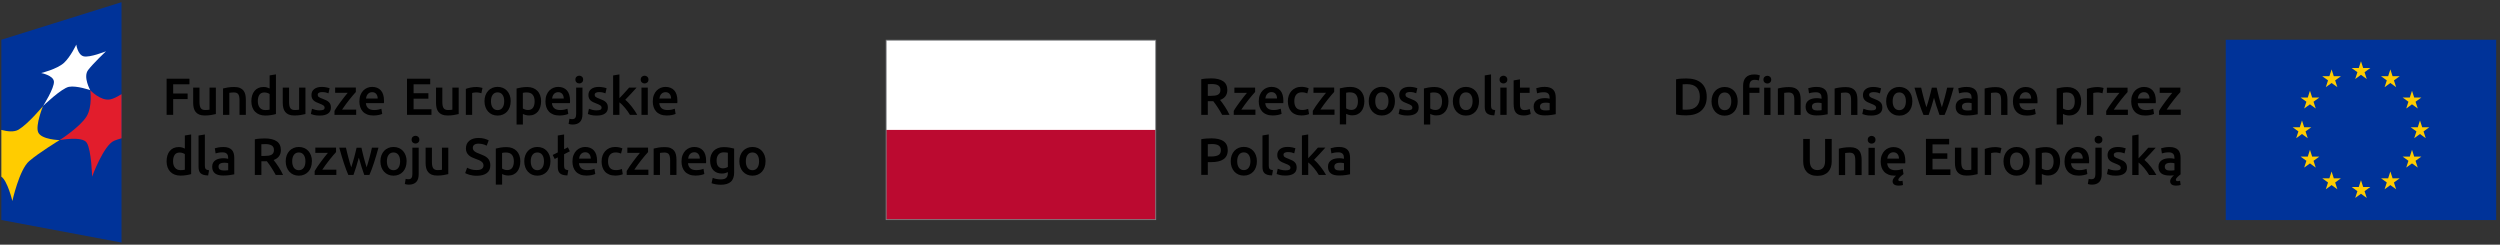 <svg width="470" height="46" viewBox="0 0 470 46" fill="none" xmlns="http://www.w3.org/2000/svg">
<rect x="0" y="0" width="470" height="46" fill="#333333" stroke="none"/>
<g clip-path="url(#clip0_4310_1472)">
<path d="M250.811 27.719C250.524 27.77 250.305 27.822 250.153 27.874L250.301 28.834C250.444 28.783 250.631 28.739 250.859 28.699C251.086 28.659 251.337 28.639 251.612 28.639C251.815 28.639 251.982 28.663 252.118 28.719C252.253 28.771 252.361 28.846 252.441 28.938C252.524 29.034 252.58 29.141 252.612 29.265C252.644 29.389 252.66 29.52 252.66 29.655V29.851C252.497 29.811 252.345 29.783 252.198 29.767C252.05 29.751 251.915 29.743 251.787 29.743C251.504 29.743 251.237 29.771 250.978 29.827C250.719 29.883 250.492 29.974 250.297 30.102C250.101 30.23 249.946 30.393 249.83 30.596C249.715 30.799 249.659 31.047 249.659 31.341C249.659 31.636 249.711 31.907 249.81 32.115C249.91 32.322 250.053 32.493 250.233 32.625C250.412 32.756 250.631 32.852 250.886 32.908C251.142 32.968 251.421 32.995 251.731 32.995C252.194 32.995 252.612 32.968 252.983 32.912C253.353 32.856 253.628 32.808 253.812 32.768V29.66C253.812 29.361 253.776 29.082 253.708 28.831C253.64 28.579 253.525 28.364 253.365 28.189C253.206 28.014 252.991 27.874 252.724 27.774C252.457 27.675 252.126 27.627 251.735 27.627C251.409 27.627 251.102 27.655 250.815 27.707M251.118 31.887C250.942 31.78 250.855 31.584 250.855 31.305C250.855 31.162 250.886 31.043 250.954 30.947C251.018 30.851 251.106 30.779 251.213 30.728C251.321 30.676 251.44 30.64 251.576 30.62C251.711 30.6 251.843 30.592 251.974 30.592C252.126 30.592 252.261 30.6 252.385 30.62C252.509 30.64 252.604 30.66 252.668 30.68V31.991C252.477 32.031 252.202 32.051 251.835 32.051C251.536 32.051 251.297 31.999 251.118 31.887ZM245.948 25.276L244.761 25.471V32.884H245.948V30.532C246.124 30.664 246.303 30.823 246.487 31.007C246.67 31.19 246.849 31.389 247.025 31.6C247.2 31.808 247.367 32.027 247.519 32.246C247.67 32.469 247.806 32.681 247.925 32.884H249.296C249.181 32.661 249.033 32.421 248.854 32.158C248.679 31.895 248.487 31.636 248.288 31.373C248.085 31.11 247.877 30.863 247.662 30.632C247.447 30.401 247.244 30.202 247.044 30.038C247.411 29.663 247.774 29.285 248.136 28.89C248.499 28.5 248.842 28.117 249.169 27.75H247.766C247.662 27.874 247.535 28.021 247.387 28.189C247.24 28.356 247.084 28.528 246.921 28.707C246.758 28.886 246.59 29.066 246.423 29.245C246.251 29.424 246.092 29.592 245.941 29.751V25.272L245.948 25.276ZM240.847 31.931C240.6 31.867 240.393 31.796 240.213 31.724L240.006 32.716C240.118 32.764 240.309 32.824 240.584 32.896C240.859 32.971 241.222 33.007 241.672 33.007C242.346 33.007 242.864 32.88 243.226 32.629C243.589 32.378 243.772 32.007 243.772 31.517C243.772 31.29 243.745 31.09 243.685 30.927C243.625 30.764 243.533 30.62 243.406 30.492C243.278 30.365 243.119 30.249 242.92 30.15C242.72 30.05 242.485 29.947 242.206 29.839C242.035 29.779 241.891 29.723 241.776 29.668C241.66 29.612 241.565 29.556 241.493 29.5C241.421 29.444 241.369 29.384 241.341 29.321C241.313 29.257 241.297 29.181 241.297 29.094C241.297 28.922 241.373 28.799 241.525 28.715C241.676 28.631 241.871 28.591 242.115 28.591C242.382 28.591 242.617 28.615 242.82 28.663C243.023 28.711 243.191 28.767 243.318 28.827L243.533 27.866C243.394 27.814 243.191 27.759 242.916 27.703C242.641 27.647 242.354 27.619 242.055 27.619C241.461 27.619 240.991 27.755 240.644 28.026C240.297 28.297 240.126 28.667 240.126 29.137C240.126 29.381 240.162 29.584 240.237 29.751C240.313 29.919 240.417 30.062 240.548 30.178C240.68 30.293 240.835 30.397 241.015 30.488C241.194 30.576 241.393 30.66 241.608 30.74C241.963 30.871 242.214 30.991 242.37 31.102C242.521 31.214 242.601 31.353 242.601 31.525C242.601 31.708 242.529 31.836 242.386 31.911C242.242 31.987 242.011 32.023 241.7 32.023C241.389 32.023 241.106 31.991 240.863 31.923M239.313 31.991C239.157 31.971 239.026 31.943 238.926 31.907C238.827 31.872 238.743 31.82 238.687 31.752C238.627 31.684 238.587 31.6 238.563 31.501C238.54 31.401 238.528 31.282 238.528 31.138V25.268L237.344 25.463V31.365C237.344 31.62 237.372 31.848 237.428 32.047C237.483 32.246 237.579 32.413 237.715 32.549C237.854 32.684 238.037 32.784 238.269 32.86C238.5 32.932 238.791 32.971 239.145 32.975L239.313 31.995V31.991ZM234.753 31.529C234.534 31.828 234.227 31.979 233.837 31.979C233.446 31.979 233.139 31.828 232.92 31.529C232.701 31.23 232.593 30.819 232.593 30.305C232.593 29.791 232.705 29.392 232.92 29.094C233.139 28.795 233.446 28.647 233.837 28.647C234.227 28.647 234.534 28.795 234.753 29.094C234.973 29.392 235.08 29.795 235.08 30.305C235.08 30.815 234.969 31.23 234.753 31.529ZM236.116 29.201C235.997 28.87 235.825 28.587 235.61 28.352C235.395 28.117 235.136 27.938 234.833 27.806C234.53 27.679 234.195 27.615 233.837 27.615C233.478 27.615 233.147 27.679 232.848 27.806C232.549 27.934 232.286 28.117 232.067 28.352C231.848 28.587 231.681 28.87 231.557 29.201C231.438 29.532 231.374 29.899 231.374 30.305C231.374 30.712 231.434 31.078 231.557 31.413C231.677 31.748 231.848 32.031 232.063 32.266C232.278 32.501 232.537 32.684 232.836 32.816C233.139 32.947 233.47 33.011 233.837 33.011C234.203 33.011 234.538 32.947 234.841 32.816C235.144 32.684 235.403 32.501 235.622 32.266C235.837 32.031 236.005 31.748 236.12 31.413C236.24 31.078 236.296 30.712 236.296 30.305C236.296 29.899 236.236 29.532 236.112 29.201M228.508 27.133C228.715 27.169 228.891 27.228 229.042 27.316C229.19 27.4 229.309 27.519 229.393 27.667C229.477 27.818 229.521 28.006 229.521 28.225C229.521 28.687 229.361 29.006 229.042 29.169C228.723 29.337 228.265 29.42 227.667 29.42H227.069V27.109C227.273 27.089 227.532 27.081 227.843 27.081C228.078 27.081 228.297 27.097 228.504 27.133M226.79 26.045C226.44 26.069 226.121 26.113 225.834 26.176V32.872H227.069V30.48H227.687C228.185 30.48 228.624 30.437 229.01 30.353C229.397 30.269 229.724 30.138 229.991 29.954C230.258 29.775 230.465 29.544 230.605 29.257C230.744 28.974 230.816 28.631 230.816 28.233C230.816 27.468 230.553 26.906 230.027 26.547C229.501 26.188 228.743 26.009 227.755 26.009C227.46 26.009 227.141 26.021 226.79 26.045Z" fill="black"/>
<path d="M289.477 16.424C289.191 16.476 288.971 16.528 288.82 16.579L288.967 17.54C289.111 17.488 289.298 17.44 289.525 17.4C289.752 17.36 290.004 17.341 290.279 17.341C290.482 17.341 290.649 17.364 290.785 17.42C290.92 17.472 291.028 17.548 291.108 17.64C291.187 17.731 291.247 17.843 291.279 17.966C291.311 18.09 291.327 18.221 291.327 18.357V18.552C291.163 18.512 291.008 18.484 290.864 18.468C290.721 18.453 290.581 18.445 290.454 18.445C290.171 18.445 289.904 18.473 289.645 18.528C289.386 18.584 289.159 18.676 288.963 18.803C288.768 18.931 288.613 19.094 288.497 19.297C288.381 19.501 288.326 19.748 288.326 20.043C288.326 20.338 288.378 20.609 288.477 20.816C288.577 21.027 288.72 21.195 288.9 21.326C289.079 21.458 289.298 21.553 289.553 21.609C289.808 21.669 290.087 21.697 290.398 21.697C290.86 21.697 291.279 21.669 291.65 21.613C292.02 21.557 292.295 21.509 292.479 21.47V18.361C292.479 18.062 292.443 17.783 292.375 17.532C292.307 17.281 292.192 17.066 292.032 16.89C291.873 16.715 291.658 16.575 291.391 16.48C291.123 16.38 290.793 16.332 290.402 16.332C290.075 16.332 289.768 16.36 289.481 16.412M289.784 20.593C289.609 20.485 289.521 20.29 289.521 20.011C289.521 19.867 289.553 19.748 289.621 19.652C289.685 19.556 289.772 19.485 289.88 19.433C289.988 19.381 290.107 19.345 290.243 19.325C290.378 19.305 290.51 19.297 290.641 19.297C290.793 19.297 290.928 19.305 291.052 19.325C291.175 19.345 291.271 19.365 291.335 19.385V20.7C291.143 20.74 290.868 20.76 290.502 20.76C290.199 20.76 289.964 20.708 289.784 20.597M284.567 19.552C284.567 19.891 284.595 20.194 284.655 20.461C284.715 20.724 284.815 20.951 284.958 21.139C285.101 21.326 285.297 21.465 285.54 21.565C285.787 21.665 286.09 21.713 286.457 21.713C286.759 21.713 287.018 21.681 287.242 21.621C287.465 21.557 287.644 21.497 287.78 21.438L287.584 20.497C287.485 20.537 287.353 20.581 287.186 20.625C287.018 20.668 286.827 20.692 286.612 20.692C286.297 20.692 286.074 20.605 285.946 20.429C285.815 20.254 285.751 19.959 285.751 19.549V17.46H287.572V16.468H285.751V14.918L284.563 15.113V19.552H284.567ZM283.161 14.427C283.017 14.296 282.846 14.232 282.65 14.232C282.455 14.232 282.276 14.296 282.132 14.427C281.989 14.559 281.917 14.738 281.917 14.965C281.917 15.193 281.989 15.364 282.132 15.495C282.276 15.627 282.447 15.691 282.65 15.691C282.854 15.691 283.017 15.627 283.161 15.495C283.304 15.364 283.376 15.188 283.376 14.965C283.376 14.742 283.304 14.559 283.161 14.427ZM283.248 16.468H282.061V21.597H283.248V16.468ZM281.1 20.712C280.945 20.692 280.813 20.665 280.713 20.629C280.614 20.593 280.53 20.541 280.474 20.473C280.415 20.405 280.375 20.322 280.351 20.222C280.327 20.122 280.315 20.003 280.315 19.859V13.985L279.131 14.18V20.083C279.131 20.338 279.159 20.565 279.215 20.764C279.271 20.963 279.366 21.131 279.502 21.262C279.641 21.398 279.825 21.501 280.056 21.573C280.287 21.645 280.578 21.685 280.933 21.689L281.1 20.708V20.712ZM276.521 20.25C276.302 20.549 275.995 20.7 275.604 20.7C275.214 20.7 274.907 20.549 274.688 20.25C274.468 19.951 274.361 19.541 274.361 19.023C274.361 18.504 274.468 18.11 274.688 17.811C274.907 17.512 275.214 17.364 275.604 17.364C275.995 17.364 276.302 17.512 276.521 17.811C276.74 18.11 276.848 18.512 276.848 19.023C276.848 19.533 276.736 19.947 276.521 20.25ZM277.884 17.922C277.764 17.592 277.593 17.309 277.378 17.074C277.162 16.838 276.903 16.659 276.597 16.528C276.294 16.4 275.959 16.336 275.6 16.336C275.241 16.336 274.911 16.4 274.608 16.528C274.309 16.655 274.046 16.838 273.827 17.074C273.607 17.309 273.436 17.592 273.317 17.922C273.197 18.253 273.133 18.62 273.133 19.026C273.133 19.433 273.193 19.8 273.317 20.134C273.436 20.469 273.607 20.752 273.823 20.987C274.038 21.222 274.297 21.406 274.596 21.537C274.895 21.669 275.23 21.733 275.596 21.733C275.963 21.733 276.298 21.669 276.601 21.537C276.903 21.406 277.166 21.222 277.382 20.987C277.597 20.752 277.764 20.469 277.88 20.134C277.995 19.8 278.055 19.433 278.055 19.026C278.055 18.62 277.995 18.253 277.876 17.922M272.129 17.922C272.009 17.592 271.834 17.313 271.611 17.078C271.384 16.846 271.113 16.667 270.794 16.544C270.475 16.42 270.112 16.356 269.706 16.356C269.299 16.356 268.941 16.384 268.59 16.444C268.239 16.504 267.94 16.563 267.697 16.631V23.406H268.885V21.418C269.016 21.489 269.184 21.557 269.383 21.613C269.586 21.673 269.809 21.701 270.048 21.701C270.407 21.701 270.73 21.637 271.013 21.505C271.296 21.374 271.535 21.191 271.722 20.955C271.914 20.72 272.057 20.441 272.161 20.11C272.26 19.784 272.312 19.425 272.312 19.03C272.312 18.62 272.252 18.249 272.129 17.919M270.798 20.238C270.598 20.533 270.284 20.68 269.853 20.68C269.658 20.68 269.471 20.648 269.299 20.589C269.128 20.529 268.988 20.461 268.885 20.39V17.456C269 17.424 269.12 17.4 269.243 17.392C269.363 17.384 269.479 17.377 269.59 17.377C270.12 17.377 270.503 17.524 270.742 17.819C270.981 18.114 271.101 18.524 271.101 19.054C271.101 19.552 271.001 19.947 270.802 20.242M263.783 20.645C263.536 20.581 263.329 20.509 263.15 20.437L262.942 21.426C263.054 21.474 263.245 21.533 263.52 21.609C263.795 21.685 264.158 21.721 264.608 21.721C265.282 21.721 265.8 21.593 266.163 21.342C266.525 21.091 266.709 20.72 266.709 20.23C266.709 20.003 266.681 19.804 266.621 19.64C266.561 19.477 266.47 19.333 266.342 19.202C266.214 19.074 266.055 18.959 265.856 18.859C265.66 18.759 265.421 18.656 265.138 18.548C264.967 18.488 264.824 18.433 264.708 18.377C264.592 18.321 264.497 18.265 264.425 18.209C264.353 18.154 264.301 18.094 264.274 18.026C264.246 17.962 264.23 17.887 264.23 17.799C264.23 17.628 264.305 17.504 264.457 17.42C264.608 17.341 264.804 17.297 265.043 17.297C265.31 17.297 265.545 17.321 265.748 17.369C265.951 17.416 266.119 17.472 266.246 17.532L266.462 16.571C266.326 16.52 266.119 16.464 265.844 16.408C265.569 16.352 265.282 16.324 264.983 16.324C264.389 16.324 263.919 16.46 263.572 16.731C263.225 17.002 263.054 17.372 263.054 17.843C263.054 18.086 263.09 18.289 263.166 18.456C263.241 18.624 263.345 18.767 263.472 18.883C263.6 18.998 263.759 19.102 263.939 19.19C264.118 19.277 264.317 19.361 264.533 19.441C264.883 19.573 265.138 19.692 265.294 19.804C265.445 19.915 265.525 20.055 265.525 20.226C265.525 20.409 265.453 20.537 265.31 20.613C265.166 20.688 264.935 20.724 264.624 20.724C264.313 20.724 264.03 20.692 263.787 20.625M260.707 20.234C260.487 20.533 260.181 20.684 259.79 20.684C259.399 20.684 259.092 20.533 258.873 20.234C258.654 19.935 258.546 19.525 258.546 19.006C258.546 18.488 258.654 18.094 258.873 17.795C259.092 17.496 259.395 17.349 259.79 17.349C260.184 17.349 260.487 17.496 260.707 17.795C260.926 18.094 261.033 18.496 261.033 19.006C261.033 19.517 260.922 19.931 260.707 20.234ZM262.07 17.907C261.95 17.576 261.779 17.293 261.563 17.058C261.348 16.823 261.089 16.643 260.782 16.512C260.479 16.384 260.145 16.32 259.786 16.32C259.427 16.32 259.096 16.384 258.798 16.512C258.499 16.639 258.236 16.823 258.016 17.058C257.797 17.293 257.626 17.576 257.506 17.907C257.387 18.237 257.323 18.604 257.323 19.011C257.323 19.417 257.383 19.784 257.506 20.119C257.626 20.453 257.793 20.736 258.012 20.971C258.228 21.206 258.487 21.39 258.786 21.521C259.085 21.653 259.419 21.717 259.786 21.717C260.153 21.717 260.487 21.653 260.79 21.521C261.093 21.39 261.352 21.206 261.571 20.971C261.787 20.736 261.954 20.453 262.074 20.119C262.189 19.784 262.249 19.417 262.249 19.011C262.249 18.604 262.189 18.237 262.066 17.907M256.319 17.907C256.199 17.576 256.024 17.297 255.801 17.062C255.573 16.831 255.302 16.651 254.983 16.528C254.665 16.404 254.302 16.34 253.895 16.34C253.489 16.34 253.13 16.368 252.78 16.428C252.425 16.488 252.13 16.547 251.887 16.615V23.39H253.074V21.402C253.206 21.474 253.373 21.541 253.573 21.597C253.776 21.657 253.999 21.685 254.238 21.685C254.597 21.685 254.92 21.621 255.203 21.489C255.486 21.358 255.725 21.175 255.912 20.939C256.103 20.704 256.247 20.425 256.351 20.095C256.45 19.768 256.502 19.409 256.502 19.015C256.502 18.604 256.442 18.233 256.323 17.903M254.987 20.222C254.788 20.517 254.473 20.665 254.043 20.665C253.848 20.665 253.66 20.633 253.489 20.573C253.318 20.513 253.178 20.445 253.074 20.373V17.44C253.19 17.408 253.31 17.384 253.433 17.377C253.553 17.369 253.668 17.36 253.78 17.36C254.31 17.36 254.693 17.508 254.932 17.803C255.171 18.098 255.29 18.508 255.29 19.038C255.29 19.537 255.191 19.931 254.991 20.226M250.827 16.452H246.933V17.444H249.296C249.121 17.655 248.918 17.899 248.694 18.177C248.467 18.46 248.24 18.755 248.013 19.066C247.786 19.377 247.563 19.684 247.347 19.991C247.132 20.298 246.953 20.581 246.809 20.844V21.577H250.886V20.589H248.24C248.435 20.29 248.655 19.975 248.902 19.64C249.149 19.309 249.392 18.995 249.631 18.688C249.874 18.385 250.101 18.106 250.313 17.859C250.524 17.612 250.695 17.416 250.827 17.281V16.448V16.452ZM242.266 20.095C242.37 20.425 242.529 20.708 242.744 20.947C242.955 21.187 243.222 21.374 243.549 21.505C243.876 21.637 244.255 21.705 244.693 21.705C244.972 21.705 245.247 21.677 245.51 21.625C245.773 21.573 245.972 21.513 246.104 21.45L245.937 20.469C245.793 20.529 245.622 20.577 245.426 20.617C245.231 20.657 245.032 20.676 244.829 20.676C244.287 20.676 243.9 20.529 243.673 20.23C243.446 19.931 243.33 19.529 243.33 19.018C243.33 18.508 243.45 18.078 243.693 17.787C243.936 17.496 244.287 17.353 244.753 17.353C244.948 17.353 245.135 17.372 245.307 17.412C245.478 17.452 245.634 17.5 245.773 17.56L246.028 16.591C245.598 16.416 245.139 16.324 244.657 16.324C244.267 16.324 243.912 16.392 243.597 16.532C243.282 16.667 243.015 16.858 242.796 17.102C242.577 17.345 242.409 17.628 242.29 17.958C242.17 18.289 242.115 18.644 242.115 19.023C242.115 19.401 242.166 19.768 242.27 20.095M237.882 18.512C237.902 18.361 237.938 18.213 237.99 18.07C238.041 17.927 238.117 17.799 238.209 17.687C238.304 17.576 238.42 17.488 238.556 17.416C238.695 17.349 238.854 17.313 239.038 17.313C239.221 17.313 239.365 17.345 239.492 17.404C239.62 17.468 239.727 17.552 239.815 17.659C239.903 17.767 239.97 17.895 240.014 18.042C240.062 18.189 240.082 18.345 240.082 18.508H237.878L237.882 18.512ZM236.802 20.107C236.906 20.429 237.065 20.712 237.284 20.951C237.499 21.191 237.774 21.378 238.109 21.509C238.444 21.645 238.834 21.709 239.285 21.709C239.46 21.709 239.636 21.697 239.803 21.681C239.974 21.661 240.13 21.637 240.277 21.609C240.425 21.581 240.556 21.545 240.668 21.509C240.783 21.474 240.871 21.438 240.939 21.406L240.783 20.437C240.644 20.497 240.457 20.553 240.217 20.605C239.978 20.657 239.715 20.684 239.428 20.684C238.938 20.684 238.563 20.573 238.304 20.346C238.045 20.119 237.902 19.8 237.87 19.389H241.254C241.262 19.325 241.266 19.25 241.27 19.17C241.27 19.086 241.274 19.015 241.274 18.951C241.274 18.082 241.074 17.428 240.68 16.99C240.285 16.552 239.735 16.332 239.03 16.332C238.731 16.332 238.436 16.388 238.149 16.504C237.862 16.619 237.607 16.787 237.384 17.014C237.161 17.241 236.985 17.52 236.85 17.863C236.714 18.201 236.646 18.596 236.646 19.05C236.646 19.437 236.698 19.792 236.802 20.114M235.961 16.464H232.067V17.456H234.431C234.255 17.667 234.052 17.91 233.829 18.189C233.602 18.473 233.374 18.767 233.147 19.078C232.92 19.389 232.697 19.696 232.482 20.003C232.266 20.31 232.087 20.593 231.944 20.856V21.589H236.021V20.601H233.374C233.57 20.302 233.789 19.987 234.036 19.652C234.283 19.321 234.522 19.006 234.765 18.7C235.008 18.397 235.236 18.118 235.447 17.871C235.658 17.624 235.829 17.428 235.961 17.293V16.46V16.464ZM228.456 15.85C228.66 15.886 228.835 15.946 228.982 16.033C229.13 16.121 229.242 16.233 229.321 16.376C229.401 16.52 229.437 16.695 229.437 16.906C229.437 17.129 229.397 17.313 229.321 17.456C229.242 17.6 229.126 17.715 228.975 17.799C228.823 17.883 228.632 17.942 228.401 17.974C228.173 18.006 227.906 18.022 227.607 18.022H227.069V15.826C227.293 15.806 227.532 15.798 227.795 15.798C228.038 15.798 228.257 15.818 228.46 15.854M226.794 14.766C226.456 14.79 226.133 14.834 225.834 14.898V21.593H227.069V19.026H227.855C227.918 19.026 227.998 19.026 228.09 19.018C228.213 19.174 228.349 19.353 228.492 19.552C228.636 19.752 228.779 19.963 228.927 20.19C229.074 20.417 229.218 20.648 229.365 20.888C229.509 21.127 229.644 21.362 229.768 21.597H231.151C231.035 21.342 230.899 21.083 230.748 20.816C230.597 20.553 230.441 20.294 230.278 20.043C230.114 19.792 229.955 19.556 229.796 19.341C229.64 19.126 229.497 18.943 229.373 18.791C230.282 18.465 230.736 17.839 230.736 16.918C230.736 16.181 230.477 15.631 229.955 15.272C229.437 14.914 228.684 14.734 227.707 14.734C227.44 14.734 227.133 14.746 226.794 14.77" fill="black"/>
<path d="M217.287 7.544H166.584V24.49H217.287V7.544Z" fill="white"/>
<path d="M217.287 24.423H166.584V41.301H217.287V24.423Z" fill="#BB0A30"/>
<path d="M217.354 7.476H166.516V41.368H217.354V7.476ZM217.195 41.209H166.675V7.635H217.195V41.209Z" fill="#808285"/>
<path d="M407.245 31.899C407.069 31.791 406.982 31.596 406.982 31.317C406.982 31.174 407.014 31.054 407.081 30.958C407.145 30.863 407.233 30.791 407.34 30.739C407.448 30.687 407.567 30.651 407.703 30.632C407.839 30.612 407.97 30.604 408.102 30.604C408.253 30.604 408.389 30.612 408.512 30.632C408.636 30.651 408.731 30.671 408.795 30.691V32.007C408.604 32.046 408.329 32.066 407.962 32.066C407.663 32.066 407.424 32.014 407.249 31.903M406.946 27.722C406.659 27.774 406.44 27.826 406.288 27.878L406.436 28.838C406.579 28.786 406.766 28.742 406.994 28.703C407.221 28.663 407.476 28.643 407.747 28.643C407.95 28.643 408.117 28.667 408.253 28.723C408.389 28.774 408.496 28.85 408.576 28.942C408.66 29.037 408.715 29.145 408.747 29.269C408.779 29.392 408.795 29.524 408.795 29.659V29.854C408.632 29.815 408.476 29.787 408.333 29.771C408.189 29.755 408.05 29.747 407.922 29.747C407.639 29.747 407.372 29.775 407.113 29.831C406.854 29.886 406.627 29.978 406.432 30.105C406.236 30.233 406.081 30.4 405.965 30.6C405.85 30.803 405.794 31.05 405.794 31.345C405.794 31.64 405.846 31.911 405.945 32.118C406.045 32.329 406.189 32.497 406.368 32.628C406.547 32.76 406.766 32.852 407.022 32.911C407.277 32.971 407.556 32.999 407.866 32.999C408.018 32.999 408.161 32.999 408.301 32.991C408.44 32.983 408.576 32.975 408.707 32.963C408.576 33.063 408.464 33.166 408.373 33.278C408.261 33.398 408.169 33.521 408.098 33.657C408.026 33.792 407.99 33.931 407.99 34.083C407.99 34.33 408.082 34.529 408.261 34.677C408.44 34.824 408.731 34.896 409.138 34.896C409.281 34.896 409.429 34.884 409.576 34.86C409.724 34.836 409.847 34.808 409.955 34.769L409.855 33.975C409.763 34.007 409.68 34.031 409.6 34.039C409.52 34.051 409.457 34.055 409.405 34.055C409.178 34.055 409.062 33.967 409.062 33.792C409.062 33.708 409.086 33.625 409.142 33.545C409.194 33.465 409.265 33.382 409.357 33.29C409.461 33.178 409.568 33.083 409.676 32.995C409.783 32.911 409.875 32.84 409.947 32.78V29.671C409.947 29.372 409.911 29.093 409.843 28.842C409.775 28.591 409.66 28.376 409.5 28.201C409.341 28.025 409.126 27.886 408.859 27.79C408.592 27.69 408.261 27.642 407.87 27.642C407.544 27.642 407.237 27.666 406.95 27.722M402.052 25.291L400.864 25.486V32.899H402.052V30.548C402.227 30.679 402.406 30.839 402.59 31.022C402.773 31.206 402.952 31.405 403.128 31.616C403.303 31.827 403.47 32.042 403.622 32.262C403.773 32.485 403.913 32.696 404.028 32.899H405.399C405.284 32.676 405.136 32.437 404.961 32.174C404.786 31.911 404.594 31.652 404.395 31.389C404.192 31.126 403.985 30.879 403.769 30.648C403.554 30.416 403.347 30.217 403.152 30.054C403.518 29.679 403.881 29.3 404.244 28.906C404.606 28.515 404.949 28.133 405.276 27.77H403.873C403.769 27.894 403.642 28.041 403.494 28.204C403.347 28.372 403.191 28.543 403.028 28.723C402.865 28.902 402.697 29.081 402.53 29.261C402.359 29.44 402.199 29.607 402.048 29.767V25.287L402.052 25.291ZM396.95 31.947C396.703 31.883 396.496 31.811 396.317 31.739L396.109 32.732C396.221 32.78 396.412 32.84 396.687 32.915C396.962 32.991 397.325 33.027 397.775 33.027C398.449 33.027 398.967 32.899 399.33 32.648C399.692 32.397 399.872 32.026 399.872 31.536C399.872 31.309 399.844 31.11 399.784 30.946C399.724 30.783 399.633 30.64 399.505 30.512C399.377 30.384 399.218 30.269 399.019 30.169C398.823 30.07 398.584 29.966 398.301 29.858C398.13 29.799 397.987 29.743 397.871 29.687C397.755 29.631 397.66 29.575 397.588 29.52C397.516 29.464 397.464 29.404 397.437 29.336C397.409 29.273 397.393 29.197 397.393 29.109C397.393 28.938 397.468 28.814 397.62 28.73C397.771 28.647 397.967 28.607 398.206 28.607C398.473 28.607 398.708 28.631 398.911 28.679C399.114 28.727 399.282 28.782 399.413 28.842L399.629 27.882C399.489 27.83 399.286 27.774 399.011 27.718C398.736 27.662 398.449 27.634 398.15 27.634C397.556 27.634 397.086 27.77 396.739 28.041C396.392 28.312 396.221 28.683 396.221 29.153C396.221 29.396 396.261 29.599 396.333 29.767C396.408 29.934 396.512 30.078 396.643 30.193C396.775 30.309 396.93 30.412 397.11 30.504C397.289 30.592 397.488 30.675 397.704 30.755C398.058 30.887 398.309 31.006 398.465 31.118C398.62 31.229 398.696 31.369 398.696 31.54C398.696 31.724 398.624 31.855 398.481 31.927C398.337 32.003 398.11 32.038 397.795 32.038C397.48 32.038 397.201 32.007 396.958 31.939M395.033 25.721C394.89 25.59 394.718 25.526 394.523 25.526C394.328 25.526 394.149 25.59 394.005 25.721C393.862 25.853 393.79 26.032 393.79 26.26C393.79 26.487 393.862 26.658 394.005 26.79C394.149 26.921 394.32 26.985 394.523 26.985C394.726 26.985 394.89 26.921 395.033 26.79C395.177 26.658 395.248 26.483 395.248 26.26C395.248 26.036 395.177 25.849 395.033 25.721ZM394.647 34.23C394.962 33.912 395.121 33.417 395.121 32.752V27.762H393.933V32.732C393.933 33.051 393.878 33.294 393.766 33.453C393.654 33.613 393.463 33.692 393.188 33.692C392.985 33.692 392.813 33.669 392.67 33.625L392.514 34.597C392.63 34.641 392.766 34.673 392.921 34.689C393.076 34.705 393.196 34.713 393.28 34.713C393.874 34.713 394.328 34.553 394.647 34.23ZM389.366 29.819C389.386 29.667 389.422 29.52 389.474 29.376C389.525 29.233 389.601 29.105 389.693 28.994C389.788 28.882 389.904 28.794 390.04 28.723C390.175 28.655 390.334 28.619 390.518 28.619C390.701 28.619 390.845 28.651 390.972 28.711C391.1 28.77 391.207 28.858 391.295 28.966C391.383 29.073 391.45 29.201 391.494 29.348C391.542 29.496 391.562 29.651 391.562 29.815H389.354L389.366 29.819ZM388.286 31.413C388.39 31.736 388.549 32.019 388.768 32.258C388.983 32.497 389.258 32.68 389.593 32.816C389.928 32.951 390.319 33.019 390.769 33.019C390.944 33.019 391.12 33.007 391.287 32.991C391.458 32.971 391.614 32.947 391.761 32.915C391.909 32.887 392.04 32.855 392.152 32.816C392.267 32.78 392.355 32.744 392.423 32.712L392.267 31.739C392.132 31.799 391.941 31.855 391.701 31.907C391.462 31.959 391.199 31.987 390.912 31.987C390.422 31.987 390.048 31.875 389.788 31.648C389.529 31.425 389.386 31.102 389.354 30.691H392.738C392.746 30.628 392.75 30.552 392.754 30.472C392.754 30.389 392.758 30.317 392.758 30.253C392.758 29.384 392.558 28.73 392.164 28.292C391.769 27.854 391.219 27.634 390.51 27.634C390.211 27.634 389.916 27.69 389.629 27.806C389.342 27.922 389.087 28.089 388.864 28.316C388.641 28.543 388.465 28.826 388.33 29.165C388.194 29.504 388.127 29.902 388.127 30.353C388.127 30.739 388.178 31.094 388.282 31.417M387.118 29.221C386.999 28.89 386.823 28.611 386.6 28.376C386.373 28.145 386.102 27.965 385.783 27.842C385.464 27.718 385.102 27.654 384.695 27.654C384.289 27.654 383.93 27.682 383.575 27.742C383.224 27.802 382.926 27.862 382.682 27.93V34.705H383.866V32.716C383.998 32.788 384.165 32.852 384.368 32.911C384.572 32.971 384.795 32.999 385.034 32.999C385.392 32.999 385.715 32.935 385.998 32.804C386.281 32.672 386.52 32.489 386.708 32.254C386.899 32.019 387.042 31.739 387.146 31.409C387.246 31.082 387.298 30.723 387.298 30.329C387.298 29.914 387.238 29.547 387.114 29.217M385.779 31.536C385.58 31.831 385.265 31.979 384.835 31.979C384.639 31.979 384.452 31.947 384.281 31.887C384.105 31.823 383.966 31.759 383.862 31.684V28.754C383.978 28.723 384.097 28.699 384.221 28.691C384.34 28.679 384.456 28.675 384.568 28.675C385.098 28.675 385.48 28.822 385.719 29.117C385.958 29.412 386.078 29.823 386.078 30.353C386.078 30.851 385.978 31.245 385.779 31.536ZM380.044 31.548C379.825 31.851 379.518 31.999 379.127 31.999C378.737 31.999 378.43 31.847 378.211 31.548C377.992 31.249 377.884 30.839 377.884 30.325C377.884 29.811 377.992 29.412 378.211 29.113C378.43 28.814 378.737 28.667 379.127 28.667C379.518 28.667 379.825 28.814 380.044 29.113C380.263 29.412 380.371 29.815 380.371 30.325C380.371 30.835 380.259 31.249 380.044 31.548ZM381.407 29.221C381.288 28.89 381.12 28.607 380.901 28.372C380.686 28.137 380.427 27.953 380.12 27.826C379.817 27.698 379.482 27.634 379.123 27.634C378.765 27.634 378.434 27.698 378.131 27.826C377.832 27.953 377.569 28.137 377.35 28.372C377.131 28.607 376.963 28.89 376.84 29.221C376.72 29.552 376.656 29.918 376.656 30.325C376.656 30.731 376.716 31.098 376.84 31.433C376.959 31.767 377.127 32.05 377.346 32.285C377.561 32.521 377.82 32.704 378.119 32.836C378.418 32.967 378.753 33.031 379.119 33.031C379.486 33.031 379.821 32.967 380.124 32.836C380.427 32.704 380.686 32.521 380.905 32.285C381.12 32.05 381.287 31.767 381.403 31.433C381.519 31.098 381.578 30.731 381.578 30.325C381.578 29.918 381.519 29.552 381.395 29.221M376.27 27.834C376.21 27.814 376.134 27.794 376.035 27.77C375.935 27.746 375.835 27.726 375.732 27.71C375.628 27.694 375.521 27.682 375.417 27.67C375.313 27.658 375.222 27.654 375.142 27.654C374.723 27.654 374.341 27.69 373.998 27.766C373.655 27.842 373.368 27.922 373.141 28.005V32.887H374.329V28.778C374.389 28.758 374.488 28.735 374.636 28.711C374.783 28.687 374.923 28.671 375.054 28.671C375.281 28.671 375.485 28.687 375.656 28.723C375.827 28.758 375.963 28.794 376.063 28.826L376.27 27.826V27.834ZM371.794 27.766H370.607V31.911C370.527 31.931 370.407 31.947 370.248 31.959C370.088 31.971 369.937 31.979 369.793 31.979C369.395 31.979 369.116 31.863 368.957 31.628C368.797 31.393 368.717 31.002 368.717 30.452V27.766H367.53V30.64C367.53 30.986 367.566 31.305 367.637 31.596C367.709 31.887 367.829 32.138 367.996 32.345C368.163 32.553 368.387 32.716 368.662 32.836C368.941 32.951 369.283 33.011 369.698 33.011C370.136 33.011 370.539 32.979 370.905 32.919C371.272 32.859 371.567 32.796 371.798 32.736V27.766H371.794ZM366.677 32.895V31.847H363.313V29.858H366.099V28.83H363.313V27.152H366.442V26.104H362.078V32.899H366.677V32.895ZM354.8 29.826C354.82 29.675 354.856 29.528 354.908 29.384C354.96 29.241 355.031 29.113 355.127 29.002C355.223 28.89 355.338 28.802 355.474 28.73C355.613 28.663 355.773 28.627 355.956 28.627C356.139 28.627 356.283 28.659 356.414 28.719C356.542 28.778 356.649 28.866 356.737 28.974C356.825 29.081 356.893 29.209 356.94 29.356C356.984 29.504 357.008 29.659 357.008 29.823H354.8V29.826ZM353.72 31.421C353.824 31.744 353.983 32.026 354.202 32.266C354.418 32.505 354.693 32.688 355.027 32.824C355.362 32.959 355.753 33.027 356.203 33.027H356.331C356.378 33.027 356.418 33.027 356.458 33.015C356.267 33.186 356.111 33.358 355.992 33.533C355.872 33.708 355.809 33.892 355.809 34.083C355.809 34.346 355.904 34.545 356.096 34.685C356.287 34.824 356.578 34.896 356.964 34.896C357.088 34.896 357.227 34.888 357.379 34.868C357.53 34.848 357.662 34.816 357.765 34.769L357.678 33.975C357.506 34.027 357.359 34.055 357.227 34.055C357 34.055 356.885 33.967 356.885 33.792C356.885 33.712 356.917 33.629 356.984 33.533C357.048 33.437 357.132 33.342 357.231 33.246C357.331 33.146 357.435 33.055 357.546 32.967C357.658 32.879 357.761 32.8 357.861 32.728L357.706 31.756C357.57 31.815 357.383 31.871 357.144 31.923C356.905 31.975 356.642 32.003 356.355 32.003C355.864 32.003 355.49 31.891 355.231 31.664C354.972 31.441 354.828 31.118 354.796 30.707H358.18C358.188 30.643 358.192 30.568 358.196 30.488C358.196 30.404 358.2 30.333 358.2 30.269C358.2 29.4 358.001 28.747 357.606 28.308C357.211 27.87 356.661 27.651 355.952 27.651C355.653 27.651 355.358 27.706 355.071 27.822C354.784 27.937 354.529 28.105 354.306 28.332C354.083 28.559 353.908 28.842 353.772 29.181C353.637 29.52 353.569 29.918 353.569 30.369C353.569 30.755 353.621 31.11 353.724 31.433M352.377 25.741C352.234 25.61 352.062 25.546 351.867 25.546C351.672 25.546 351.492 25.61 351.349 25.741C351.205 25.873 351.134 26.052 351.134 26.279C351.134 26.507 351.205 26.678 351.349 26.809C351.492 26.941 351.668 27.005 351.867 27.005C352.066 27.005 352.234 26.941 352.377 26.809C352.521 26.678 352.592 26.503 352.592 26.279C352.592 26.056 352.521 25.869 352.377 25.741ZM352.465 27.782H351.277V32.911H352.465V27.782ZM345.702 32.911H346.885V28.774C346.965 28.762 347.084 28.747 347.248 28.727C347.411 28.707 347.567 28.699 347.718 28.699C347.921 28.699 348.093 28.727 348.232 28.782C348.372 28.838 348.483 28.926 348.567 29.045C348.651 29.165 348.707 29.324 348.742 29.516C348.778 29.707 348.798 29.942 348.798 30.217V32.915H349.986V30.034C349.986 29.687 349.95 29.368 349.882 29.077C349.814 28.786 349.695 28.539 349.532 28.332C349.364 28.125 349.141 27.965 348.858 27.85C348.575 27.734 348.228 27.678 347.81 27.678C347.363 27.678 346.961 27.706 346.594 27.766C346.228 27.826 345.929 27.886 345.702 27.953V32.915V32.911ZM342.872 32.859C343.211 32.724 343.49 32.537 343.709 32.294C343.928 32.05 344.091 31.767 344.199 31.441C344.307 31.114 344.362 30.755 344.362 30.365V26.12H343.119V30.249C343.119 30.556 343.083 30.819 343.015 31.038C342.948 31.257 342.848 31.437 342.72 31.572C342.593 31.708 342.441 31.811 342.266 31.875C342.091 31.939 341.891 31.975 341.676 31.975C341.461 31.975 341.266 31.943 341.094 31.875C340.919 31.811 340.772 31.708 340.644 31.572C340.516 31.437 340.417 31.257 340.349 31.038C340.281 30.819 340.245 30.556 340.245 30.249V26.12H339.002V30.365C339.002 30.755 339.054 31.118 339.157 31.441C339.261 31.767 339.424 32.054 339.644 32.294C339.863 32.537 340.138 32.724 340.473 32.859C340.807 32.995 341.206 33.059 341.668 33.059C342.131 33.059 342.533 32.991 342.876 32.859" fill="black"/>
<path d="M409.915 16.468H406.022V17.456H408.385C408.21 17.667 408.006 17.91 407.783 18.193C407.56 18.476 407.333 18.771 407.102 19.082C406.874 19.393 406.651 19.7 406.436 20.007C406.221 20.314 406.041 20.596 405.898 20.86V21.597H409.975V20.604H407.329C407.524 20.305 407.743 19.991 407.99 19.66C408.237 19.329 408.477 19.014 408.72 18.707C408.963 18.404 409.19 18.125 409.401 17.878C409.612 17.631 409.784 17.436 409.915 17.3V16.468ZM401.905 18.528C401.924 18.377 401.96 18.229 402.012 18.086C402.064 17.942 402.14 17.815 402.231 17.703C402.327 17.591 402.443 17.504 402.578 17.432C402.714 17.364 402.877 17.328 403.06 17.328C403.244 17.328 403.387 17.36 403.515 17.42C403.642 17.484 403.75 17.567 403.838 17.675C403.925 17.783 403.993 17.91 404.041 18.058C404.085 18.205 404.109 18.361 404.109 18.524H401.901L401.905 18.528ZM400.825 20.122C400.928 20.445 401.088 20.728 401.307 20.967C401.522 21.206 401.797 21.394 402.132 21.525C402.466 21.661 402.857 21.724 403.307 21.724C403.483 21.724 403.658 21.716 403.826 21.697C403.997 21.677 404.152 21.653 404.3 21.625C404.447 21.597 404.579 21.561 404.69 21.525C404.806 21.489 404.894 21.453 404.961 21.422L404.806 20.449C404.67 20.509 404.479 20.565 404.244 20.616C404.005 20.668 403.742 20.696 403.455 20.696C402.965 20.696 402.59 20.584 402.331 20.357C402.072 20.13 401.928 19.811 401.893 19.401H405.276C405.284 19.337 405.288 19.261 405.292 19.182C405.292 19.098 405.296 19.026 405.296 18.962C405.296 18.094 405.097 17.44 404.702 17.002C404.308 16.563 403.758 16.344 403.048 16.344C402.749 16.344 402.455 16.4 402.168 16.515C401.881 16.631 401.626 16.798 401.402 17.026C401.179 17.253 401.004 17.536 400.868 17.874C400.733 18.213 400.669 18.612 400.669 19.062C400.669 19.449 400.721 19.803 400.825 20.126M399.984 16.476H396.09V17.464H398.453C398.278 17.675 398.075 17.918 397.851 18.201C397.624 18.484 397.397 18.779 397.17 19.09C396.943 19.401 396.719 19.708 396.504 20.015C396.289 20.322 396.11 20.604 395.966 20.867V21.605H400.043V20.612H397.397C397.592 20.314 397.812 19.999 398.059 19.668C398.306 19.337 398.549 19.022 398.788 18.715C399.031 18.413 399.258 18.134 399.469 17.886C399.681 17.639 399.852 17.444 399.984 17.308V16.476ZM395.472 16.543C395.412 16.523 395.333 16.503 395.237 16.48C395.137 16.456 395.038 16.436 394.934 16.42C394.83 16.404 394.723 16.392 394.619 16.38C394.516 16.372 394.424 16.364 394.344 16.364C393.926 16.364 393.547 16.404 393.2 16.476C392.858 16.551 392.571 16.631 392.343 16.715V21.597H393.531V17.488C393.591 17.468 393.695 17.444 393.842 17.42C393.989 17.392 394.129 17.38 394.256 17.38C394.484 17.38 394.687 17.396 394.858 17.432C395.034 17.468 395.169 17.504 395.265 17.536L395.472 16.535V16.543ZM391.084 17.93C390.965 17.599 390.789 17.32 390.566 17.089C390.343 16.858 390.068 16.679 389.749 16.555C389.43 16.432 389.067 16.368 388.661 16.368C388.254 16.368 387.896 16.396 387.545 16.456C387.194 16.515 386.895 16.575 386.652 16.643V23.418H387.84V21.425C387.971 21.497 388.139 21.561 388.338 21.621C388.541 21.68 388.765 21.708 389.004 21.708C389.362 21.708 389.685 21.645 389.968 21.513C390.251 21.382 390.49 21.198 390.678 20.963C390.869 20.728 391.012 20.445 391.116 20.118C391.216 19.791 391.267 19.433 391.267 19.038C391.267 18.628 391.208 18.257 391.088 17.926M389.753 20.246C389.554 20.541 389.239 20.688 388.808 20.688C388.613 20.688 388.426 20.656 388.254 20.596C388.083 20.537 387.944 20.469 387.84 20.397V17.464C387.956 17.432 388.075 17.412 388.199 17.4C388.318 17.388 388.438 17.384 388.545 17.384C389.075 17.384 389.458 17.532 389.697 17.827C389.936 18.122 390.056 18.532 390.056 19.062C390.056 19.56 389.956 19.955 389.757 20.25M379.658 18.536C379.678 18.385 379.714 18.237 379.765 18.094C379.817 17.95 379.893 17.823 379.985 17.711C380.08 17.599 380.196 17.512 380.331 17.44C380.471 17.372 380.63 17.336 380.814 17.336C380.997 17.336 381.14 17.368 381.268 17.428C381.395 17.492 381.503 17.576 381.591 17.683C381.678 17.791 381.746 17.918 381.79 18.066C381.838 18.213 381.858 18.369 381.858 18.532H379.65L379.658 18.536ZM378.578 20.13C378.681 20.453 378.841 20.736 379.06 20.975C379.275 21.214 379.55 21.401 379.885 21.533C380.22 21.669 380.61 21.732 381.061 21.732C381.236 21.732 381.411 21.724 381.579 21.704C381.75 21.684 381.906 21.661 382.053 21.633C382.201 21.605 382.332 21.569 382.444 21.533C382.559 21.497 382.647 21.461 382.715 21.429L382.559 20.457C382.424 20.517 382.236 20.573 381.997 20.624C381.758 20.676 381.495 20.704 381.208 20.704C380.718 20.704 380.343 20.593 380.084 20.365C379.825 20.138 379.682 19.819 379.65 19.409H383.034C383.041 19.345 383.045 19.269 383.049 19.19C383.049 19.106 383.053 19.034 383.053 18.97C383.053 18.102 382.854 17.448 382.46 17.01C382.065 16.571 381.515 16.352 380.81 16.352C380.507 16.352 380.216 16.408 379.929 16.523C379.642 16.639 379.387 16.806 379.164 17.034C378.94 17.261 378.761 17.544 378.63 17.882C378.494 18.221 378.43 18.62 378.43 19.07C378.43 19.457 378.482 19.811 378.586 20.134M373.114 21.609H374.301V17.472C374.381 17.46 374.501 17.444 374.664 17.424C374.827 17.404 374.983 17.396 375.134 17.396C375.338 17.396 375.509 17.424 375.648 17.48C375.788 17.536 375.9 17.623 375.983 17.743C376.067 17.863 376.123 18.022 376.159 18.213C376.194 18.404 376.214 18.64 376.214 18.915V21.613H377.402V18.731C377.402 18.385 377.366 18.066 377.298 17.775C377.231 17.484 377.111 17.237 376.944 17.029C376.776 16.822 376.553 16.663 376.27 16.547C375.987 16.432 375.64 16.376 375.222 16.376C374.776 16.376 374.373 16.404 374.006 16.464C373.64 16.523 373.345 16.583 373.114 16.651V21.613V21.609ZM368.809 16.432C368.523 16.483 368.303 16.535 368.152 16.587L368.299 17.548C368.443 17.496 368.63 17.448 368.857 17.412C369.084 17.372 369.34 17.352 369.611 17.352C369.814 17.352 369.981 17.38 370.117 17.432C370.252 17.484 370.36 17.56 370.439 17.651C370.523 17.747 370.579 17.855 370.611 17.978C370.643 18.102 370.659 18.233 370.659 18.369V18.564C370.495 18.524 370.344 18.496 370.2 18.48C370.057 18.464 369.921 18.456 369.79 18.456C369.511 18.456 369.24 18.484 368.981 18.54C368.722 18.596 368.495 18.687 368.299 18.815C368.104 18.942 367.949 19.106 367.833 19.309C367.717 19.512 367.662 19.759 367.662 20.055C367.662 20.349 367.713 20.62 367.813 20.828C367.913 21.039 368.056 21.206 368.236 21.338C368.415 21.469 368.634 21.561 368.889 21.621C369.144 21.68 369.423 21.708 369.734 21.708C370.196 21.708 370.615 21.68 370.985 21.625C371.356 21.569 371.631 21.521 371.814 21.481V18.373C371.814 18.074 371.779 17.795 371.711 17.544C371.643 17.293 371.528 17.077 371.368 16.902C371.209 16.727 370.993 16.587 370.726 16.491C370.459 16.392 370.129 16.344 369.738 16.344C369.411 16.344 369.104 16.372 368.817 16.424M369.12 20.604C368.945 20.497 368.853 20.302 368.853 20.023C368.853 19.879 368.885 19.759 368.953 19.664C369.017 19.568 369.104 19.497 369.212 19.445C369.32 19.393 369.439 19.357 369.575 19.337C369.71 19.317 369.842 19.309 369.973 19.309C370.125 19.309 370.26 19.321 370.384 19.337C370.507 19.357 370.603 19.377 370.667 19.397V20.712C370.479 20.752 370.2 20.772 369.834 20.772C369.535 20.772 369.296 20.72 369.12 20.608M364.099 20.058C364.278 20.604 364.453 21.119 364.621 21.605H365.585C365.725 21.302 365.864 20.959 366.008 20.576C366.151 20.19 366.295 19.779 366.438 19.341C366.582 18.903 366.725 18.44 366.869 17.958C367.012 17.476 367.152 16.982 367.291 16.48H366.063C366.004 16.755 365.936 17.049 365.856 17.368C365.777 17.687 365.693 18.01 365.605 18.341C365.517 18.672 365.426 18.994 365.334 19.305C365.242 19.62 365.155 19.907 365.067 20.166C364.967 19.867 364.872 19.556 364.78 19.233C364.685 18.915 364.597 18.592 364.517 18.273C364.437 17.954 364.362 17.639 364.29 17.336C364.218 17.034 364.15 16.747 364.095 16.48H363.182C363.122 16.747 363.054 17.034 362.979 17.336C362.903 17.639 362.823 17.954 362.736 18.273C362.652 18.592 362.56 18.915 362.465 19.233C362.369 19.552 362.273 19.863 362.174 20.166C362.082 19.903 361.99 19.616 361.899 19.305C361.807 18.99 361.719 18.668 361.632 18.341C361.548 18.01 361.464 17.687 361.385 17.368C361.305 17.053 361.237 16.755 361.177 16.48H359.922C360.057 16.982 360.201 17.476 360.344 17.958C360.488 18.44 360.631 18.903 360.775 19.341C360.918 19.779 361.062 20.19 361.205 20.576C361.349 20.963 361.488 21.306 361.616 21.605H362.592C362.764 21.123 362.935 20.604 363.106 20.058C363.282 19.512 363.441 18.951 363.593 18.377C363.744 18.954 363.907 19.512 364.087 20.058M357.981 20.258C357.762 20.557 357.455 20.708 357.064 20.708C356.674 20.708 356.367 20.557 356.148 20.258C355.929 19.959 355.821 19.548 355.821 19.034C355.821 18.52 355.929 18.122 356.148 17.823C356.367 17.524 356.674 17.376 357.064 17.376C357.455 17.376 357.762 17.524 357.981 17.823C358.2 18.122 358.308 18.524 358.308 19.034C358.308 19.544 358.196 19.959 357.981 20.258ZM359.344 17.93C359.224 17.599 359.057 17.317 358.838 17.081C358.623 16.846 358.364 16.667 358.061 16.535C357.758 16.408 357.423 16.344 357.064 16.344C356.706 16.344 356.375 16.408 356.072 16.535C355.769 16.663 355.51 16.846 355.291 17.081C355.072 17.317 354.904 17.599 354.781 17.93C354.661 18.261 354.597 18.628 354.597 19.034C354.597 19.441 354.657 19.807 354.781 20.142C354.9 20.477 355.072 20.76 355.287 20.995C355.502 21.23 355.761 21.413 356.06 21.545C356.359 21.677 356.694 21.74 357.06 21.74C357.427 21.74 357.762 21.677 358.065 21.545C358.368 21.413 358.627 21.23 358.846 20.995C359.061 20.76 359.228 20.477 359.348 20.142C359.464 19.807 359.523 19.441 359.523 19.034C359.523 18.628 359.464 18.261 359.344 17.93ZM350.955 20.652C350.708 20.588 350.5 20.517 350.321 20.445L350.114 21.437C350.225 21.481 350.417 21.545 350.692 21.617C350.967 21.692 351.329 21.728 351.78 21.728C352.453 21.728 352.971 21.605 353.334 21.35C353.697 21.099 353.88 20.728 353.88 20.238C353.88 20.011 353.852 19.815 353.792 19.652C353.733 19.488 353.641 19.341 353.513 19.218C353.386 19.09 353.222 18.974 353.027 18.875C352.832 18.775 352.593 18.672 352.31 18.564C352.138 18.504 351.995 18.448 351.879 18.392C351.764 18.337 351.668 18.281 351.596 18.225C351.525 18.169 351.473 18.11 351.445 18.046C351.417 17.982 351.401 17.906 351.401 17.823C351.401 17.651 351.477 17.528 351.628 17.444C351.78 17.36 351.975 17.32 352.218 17.32C352.485 17.32 352.72 17.344 352.923 17.392C353.127 17.44 353.294 17.496 353.426 17.556L353.641 16.595C353.505 16.543 353.298 16.488 353.023 16.432C352.748 16.376 352.461 16.348 352.162 16.348C351.568 16.348 351.098 16.483 350.751 16.755C350.405 17.026 350.233 17.396 350.233 17.866C350.233 18.11 350.269 18.313 350.345 18.48C350.421 18.648 350.524 18.791 350.656 18.907C350.787 19.022 350.943 19.126 351.122 19.218C351.301 19.305 351.501 19.389 351.716 19.469C352.067 19.6 352.322 19.72 352.477 19.831C352.633 19.943 352.708 20.082 352.708 20.254C352.708 20.437 352.637 20.565 352.493 20.64C352.35 20.716 352.122 20.752 351.808 20.752C351.493 20.752 351.214 20.72 350.971 20.652M344.909 21.605H346.096V17.468C346.176 17.456 346.296 17.44 346.459 17.42C346.622 17.4 346.778 17.392 346.929 17.392C347.133 17.392 347.304 17.42 347.444 17.476C347.583 17.532 347.695 17.619 347.778 17.739C347.862 17.858 347.918 18.018 347.954 18.209C347.99 18.401 348.005 18.636 348.005 18.911V21.609H349.193V18.727C349.193 18.381 349.157 18.062 349.09 17.771C349.022 17.48 348.902 17.233 348.735 17.026C348.567 16.818 348.344 16.659 348.065 16.543C347.782 16.428 347.436 16.372 347.017 16.372C346.571 16.372 346.168 16.4 345.802 16.46C345.435 16.519 345.136 16.579 344.909 16.647V21.609V21.605ZM340.604 16.428C340.318 16.48 340.098 16.531 339.947 16.583L340.094 17.544C340.238 17.492 340.425 17.444 340.652 17.408C340.879 17.372 341.135 17.348 341.406 17.348C341.609 17.348 341.776 17.376 341.912 17.428C342.047 17.48 342.155 17.556 342.235 17.647C342.314 17.743 342.374 17.851 342.406 17.974C342.438 18.098 342.454 18.229 342.454 18.365V18.56C342.29 18.52 342.139 18.492 341.991 18.476C341.848 18.46 341.708 18.452 341.581 18.452C341.298 18.452 341.031 18.48 340.772 18.536C340.513 18.592 340.286 18.683 340.09 18.811C339.895 18.939 339.74 19.102 339.624 19.305C339.508 19.508 339.453 19.756 339.453 20.05C339.453 20.345 339.501 20.616 339.604 20.824C339.704 21.035 339.847 21.202 340.027 21.334C340.206 21.465 340.425 21.557 340.68 21.617C340.935 21.677 341.214 21.704 341.525 21.704C341.987 21.704 342.406 21.677 342.777 21.621C343.147 21.565 343.422 21.517 343.606 21.477V18.369C343.606 18.07 343.57 17.791 343.502 17.54C343.434 17.289 343.319 17.073 343.159 16.898C343 16.723 342.785 16.583 342.517 16.488C342.25 16.388 341.92 16.34 341.529 16.34C341.202 16.34 340.895 16.368 340.608 16.42M340.911 20.601C340.736 20.493 340.648 20.298 340.648 20.019C340.648 19.875 340.68 19.756 340.748 19.66C340.812 19.564 340.899 19.492 341.007 19.441C341.115 19.389 341.234 19.353 341.37 19.333C341.505 19.313 341.637 19.305 341.768 19.305C341.92 19.305 342.055 19.317 342.179 19.333C342.302 19.349 342.398 19.373 342.462 19.393V20.708C342.27 20.748 341.995 20.768 341.629 20.768C341.33 20.768 341.091 20.716 340.911 20.604M334.24 21.601H335.427V17.464C335.507 17.452 335.627 17.436 335.79 17.416C335.953 17.396 336.109 17.388 336.26 17.388C336.464 17.388 336.635 17.416 336.774 17.472C336.914 17.528 337.026 17.615 337.109 17.735C337.193 17.855 337.249 18.014 337.285 18.205C337.32 18.396 337.336 18.632 337.336 18.907V21.605H338.524V18.723C338.524 18.377 338.488 18.058 338.42 17.767C338.353 17.476 338.233 17.229 338.066 17.021C337.898 16.814 337.675 16.655 337.396 16.539C337.113 16.424 336.767 16.368 336.348 16.368C335.902 16.368 335.499 16.396 335.132 16.456C334.766 16.515 334.471 16.575 334.24 16.643V21.605V21.601ZM328.222 14.551C327.875 14.925 327.704 15.443 327.704 16.109V21.601H328.891V17.464H330.772V16.476H328.891V16.133C328.891 15.798 328.963 15.527 329.11 15.32C329.258 15.113 329.525 15.005 329.92 15.005C330.071 15.005 330.21 15.017 330.338 15.045C330.466 15.073 330.573 15.101 330.665 15.132L330.852 14.172C330.752 14.132 330.617 14.092 330.446 14.056C330.274 14.017 330.063 13.997 329.812 13.997C329.099 13.997 328.568 14.184 328.226 14.555M332.773 14.439C332.63 14.307 332.458 14.244 332.263 14.244C332.068 14.244 331.888 14.307 331.745 14.439C331.601 14.57 331.53 14.75 331.53 14.977C331.53 15.204 331.601 15.376 331.745 15.507C331.888 15.639 332.06 15.702 332.263 15.702C332.466 15.702 332.63 15.639 332.773 15.507C332.917 15.376 332.988 15.2 332.988 14.977C332.988 14.754 332.917 14.566 332.773 14.439ZM332.853 16.48H331.665V21.609H332.853V16.48ZM325.153 20.266C324.934 20.565 324.627 20.716 324.236 20.716C323.846 20.716 323.539 20.565 323.32 20.266C323.1 19.967 322.993 19.556 322.993 19.042C322.993 18.528 323.1 18.13 323.32 17.831C323.539 17.532 323.846 17.384 324.236 17.384C324.627 17.384 324.934 17.532 325.153 17.831C325.372 18.13 325.48 18.532 325.48 19.042C325.48 19.552 325.372 19.967 325.153 20.266ZM326.516 17.938C326.396 17.607 326.225 17.324 326.01 17.089C325.795 16.854 325.536 16.675 325.229 16.543C324.922 16.412 324.591 16.352 324.232 16.352C323.874 16.352 323.543 16.416 323.24 16.543C322.941 16.671 322.678 16.854 322.459 17.089C322.24 17.324 322.068 17.607 321.949 17.938C321.829 18.269 321.765 18.636 321.765 19.042C321.765 19.449 321.825 19.815 321.949 20.15C322.068 20.485 322.24 20.768 322.455 21.003C322.67 21.238 322.929 21.422 323.228 21.553C323.527 21.684 323.862 21.748 324.228 21.748C324.595 21.748 324.93 21.684 325.233 21.553C325.536 21.422 325.799 21.238 326.014 21.003C326.229 20.768 326.396 20.485 326.512 20.15C326.632 19.815 326.687 19.449 326.687 19.042C326.687 18.636 326.628 18.269 326.504 17.938M320.59 16.655C320.406 16.221 320.147 15.862 319.808 15.575C319.474 15.292 319.067 15.081 318.597 14.949C318.127 14.814 317.604 14.75 317.039 14.75C316.764 14.75 316.449 14.758 316.098 14.778C315.743 14.798 315.413 14.841 315.098 14.913V21.513C315.413 21.585 315.743 21.633 316.086 21.657C316.433 21.68 316.744 21.692 317.019 21.692C317.593 21.692 318.119 21.621 318.593 21.481C319.067 21.342 319.474 21.127 319.808 20.836C320.143 20.545 320.406 20.182 320.59 19.748C320.773 19.313 320.865 18.803 320.865 18.213C320.865 17.623 320.773 17.093 320.59 16.659M316.333 15.85C316.489 15.83 316.752 15.822 317.118 15.822C317.955 15.822 318.573 16.029 318.972 16.44C319.37 16.85 319.569 17.444 319.569 18.213C319.569 18.982 319.366 19.56 318.956 19.983C318.545 20.405 317.927 20.616 317.098 20.616C316.895 20.616 316.736 20.616 316.616 20.612C316.501 20.612 316.405 20.604 316.333 20.596V15.85Z" fill="black"/>
<path d="M469.282 7.476H418.443V41.368H469.282V7.476Z" fill="#003399"/>
<path d="M443.863 11.514L444.277 12.789H445.621L444.536 13.578L444.951 14.857L443.863 14.064L442.779 14.857L443.193 13.578L442.109 12.789H443.448L443.863 11.514Z" fill="#FFCC00"/>
<path d="M443.863 33.872L444.277 35.151H445.621L444.536 35.941L444.951 37.216L443.863 36.427L442.779 37.216L443.193 35.941L442.109 35.151H443.448L443.863 33.872Z" fill="#FFCC00"/>
<path d="M432.771 22.641L433.186 23.92H434.525L433.441 24.705L433.855 25.984L432.771 25.195L431.683 25.984L432.098 24.705L431.014 23.92H432.357L432.771 22.641Z" fill="#FFCC00"/>
<path d="M454.957 22.641L455.371 23.92H456.714L455.626 24.705L456.041 25.984L454.957 25.195L453.873 25.984L454.287 24.705L453.199 23.92H454.542L454.957 22.641Z" fill="#FFCC00"/>
<path d="M449.39 13.047L449.805 14.327H451.144L450.06 15.112L450.474 16.391L449.39 15.602L448.302 16.391L448.717 15.112L447.633 14.327H448.972L449.39 13.047Z" fill="#FFCC00"/>
<path d="M438.338 13.047L438.752 14.327H440.095L439.011 15.112L439.426 16.391L438.338 15.602L437.254 16.391L437.668 15.112L436.58 14.327H437.923L438.338 13.047Z" fill="#FFCC00"/>
<path d="M449.39 32.242L449.805 33.521H451.144L450.06 34.306L450.474 35.586L449.39 34.796L448.302 35.586L448.717 34.306L447.633 33.521H448.972L449.39 32.242Z" fill="#FFCC00"/>
<path d="M438.338 32.242L438.752 33.521H440.095L439.011 34.306L439.426 35.586L438.338 34.796L437.254 35.586L437.668 34.306L436.58 33.521H437.923L438.338 32.242Z" fill="#FFCC00"/>
<path d="M453.455 17.061L453.869 18.337H455.212L454.124 19.126L454.539 20.401L453.455 19.612L452.371 20.401L452.785 19.126L451.697 18.337H453.04L453.455 17.061Z" fill="#FFCC00"/>
<path d="M434.273 17.061L434.688 18.337H436.031L434.943 19.126L435.357 20.401L434.273 19.612L433.185 20.401L433.6 19.126L432.516 18.337H433.859L434.273 17.061Z" fill="#FFCC00"/>
<path d="M453.455 28.165L453.869 29.444H455.212L454.124 30.23L454.539 31.509L453.455 30.72L452.371 31.509L452.785 30.23L451.697 29.444H453.04L453.455 28.165Z" fill="#FFCC00"/>
<path d="M434.273 28.165L434.688 29.444H436.031L434.943 30.23L435.357 31.509L434.273 30.72L433.185 31.509L433.6 30.23L432.516 29.444H433.859L434.273 28.165Z" fill="#FFCC00"/>
<path d="M22.845 45.601L0.252 41.361V7.472L22.845 0.41V45.601Z" fill="#003399"/>
<path d="M0.252 33.218V24.418C1.392 24.725 2.655 24.873 3.492 24.371C5.317 23.283 8.083 19.947 8.083 19.947C8.083 19.947 6.625 23.542 7.175 24.861C7.757 26.264 11.208 26.339 11.208 26.339C11.208 26.339 7.306 28.711 5.489 30.285C3.62 31.891 2.324 37.79 2.324 37.79C2.324 37.79 1.42 34.007 0.256 33.218" fill="#FFCC00"/>
<path d="M22.846 17.695C22.065 18.186 21.3 18.576 20.722 18.688C18.905 19.038 16.964 16.954 16.964 16.954C16.964 16.954 17.422 20.003 16.279 21.884C15.075 23.865 11.209 26.344 11.209 26.344C11.209 26.344 15.481 25.515 16.314 26.842C17.199 28.265 17.315 33.215 17.315 33.215C17.315 33.215 19.491 27.268 21.468 26.459C21.854 26.296 22.332 26.145 22.846 25.997V17.695Z" fill="#E21D2C"/>
<path d="M8.083 19.947C8.083 19.947 10.267 16.523 10.136 15.307C10.008 14.152 7.74 13.733 7.74 13.733C7.74 13.733 10.705 13.004 12.001 11.84C13.248 10.716 14.34 8.385 14.34 8.385C14.34 8.385 14.615 10.314 15.723 10.589C16.867 10.876 19.924 9.64 19.924 9.64C19.924 9.64 17.509 11.924 16.564 13.171C15.576 14.47 16.962 16.945 16.962 16.945C16.962 16.945 14.4 16.053 12.965 16.32C11.554 16.587 8.079 19.939 8.079 19.939" fill="white"/>
<path d="M35.938 32.732C35.702 32.804 35.407 32.868 35.049 32.927C34.694 32.987 34.319 33.015 33.925 33.015C33.53 33.015 33.156 32.951 32.837 32.828C32.518 32.704 32.243 32.525 32.02 32.294C31.797 32.063 31.621 31.78 31.502 31.449C31.382 31.118 31.318 30.747 31.318 30.337C31.318 29.926 31.37 29.564 31.47 29.233C31.569 28.902 31.721 28.619 31.916 28.384C32.111 28.149 32.351 27.97 32.63 27.838C32.913 27.71 33.235 27.647 33.602 27.647C33.849 27.647 34.068 27.675 34.26 27.734C34.451 27.794 34.614 27.858 34.75 27.93V25.471L35.938 25.275V32.728V32.732ZM32.534 30.309C32.534 30.831 32.657 31.242 32.909 31.541C33.156 31.839 33.498 31.987 33.937 31.987C34.128 31.987 34.288 31.979 34.423 31.963C34.559 31.947 34.666 31.927 34.75 31.911V28.97C34.646 28.898 34.507 28.83 34.331 28.771C34.16 28.707 33.973 28.679 33.777 28.679C33.347 28.679 33.032 28.826 32.833 29.121C32.634 29.416 32.534 29.815 32.534 30.317V30.309Z" fill="black"/>
<path d="M39.133 32.987C38.779 32.979 38.488 32.939 38.257 32.867C38.026 32.796 37.838 32.692 37.703 32.561C37.567 32.425 37.468 32.262 37.412 32.062C37.356 31.863 37.328 31.636 37.328 31.381V25.479L38.516 25.283V31.158C38.516 31.301 38.528 31.421 38.552 31.52C38.576 31.62 38.615 31.704 38.675 31.771C38.735 31.839 38.815 31.891 38.914 31.927C39.014 31.963 39.145 31.991 39.301 32.011L39.133 32.991V32.987Z" fill="black"/>
<path d="M41.967 27.634C42.358 27.634 42.688 27.682 42.955 27.782C43.222 27.881 43.438 28.017 43.597 28.192C43.757 28.368 43.872 28.583 43.94 28.834C44.008 29.085 44.044 29.36 44.044 29.663V32.772C43.86 32.811 43.585 32.859 43.215 32.915C42.844 32.971 42.429 32.999 41.963 32.999C41.656 32.999 41.373 32.971 41.118 32.911C40.863 32.851 40.648 32.76 40.465 32.628C40.281 32.496 40.146 32.329 40.042 32.118C39.942 31.907 39.891 31.652 39.891 31.345C39.891 31.038 39.946 30.803 40.062 30.599C40.178 30.396 40.333 30.233 40.528 30.105C40.724 29.978 40.951 29.886 41.21 29.83C41.469 29.774 41.736 29.747 42.019 29.747C42.15 29.747 42.286 29.755 42.429 29.77C42.573 29.786 42.728 29.814 42.892 29.854V29.659C42.892 29.523 42.876 29.392 42.844 29.268C42.812 29.145 42.752 29.033 42.672 28.942C42.589 28.846 42.481 28.774 42.35 28.722C42.214 28.671 42.047 28.643 41.843 28.643C41.569 28.643 41.317 28.663 41.09 28.702C40.863 28.742 40.676 28.786 40.532 28.838L40.385 27.877C40.536 27.826 40.755 27.774 41.042 27.722C41.329 27.67 41.636 27.642 41.963 27.642L41.967 27.634ZM42.067 32.054C42.433 32.054 42.712 32.034 42.9 31.994V30.679C42.836 30.659 42.74 30.639 42.617 30.619C42.493 30.599 42.354 30.591 42.206 30.591C42.075 30.591 41.943 30.599 41.808 30.619C41.672 30.639 41.553 30.675 41.445 30.727C41.337 30.779 41.25 30.855 41.186 30.946C41.122 31.042 41.086 31.161 41.086 31.305C41.086 31.588 41.174 31.779 41.353 31.887C41.529 31.994 41.768 32.05 42.067 32.05V32.054Z" fill="black"/>
<path d="M49.771 26.024C50.752 26.024 51.501 26.204 52.023 26.562C52.541 26.921 52.804 27.471 52.804 28.208C52.804 29.129 52.35 29.755 51.441 30.082C51.565 30.233 51.704 30.416 51.864 30.632C52.023 30.847 52.179 31.082 52.346 31.333C52.509 31.584 52.665 31.843 52.816 32.106C52.968 32.369 53.099 32.632 53.219 32.887H51.836C51.712 32.652 51.577 32.417 51.433 32.178C51.29 31.939 51.142 31.708 50.999 31.48C50.852 31.253 50.708 31.042 50.565 30.843C50.421 30.643 50.286 30.464 50.162 30.309C50.07 30.317 49.991 30.317 49.927 30.317H49.142V32.887H47.906V26.192C48.205 26.128 48.528 26.084 48.867 26.06C49.206 26.036 49.512 26.024 49.779 26.024H49.771ZM49.859 27.093C49.596 27.093 49.357 27.101 49.134 27.12V29.316H49.672C49.971 29.316 50.238 29.3 50.465 29.269C50.692 29.237 50.883 29.177 51.039 29.093C51.19 29.009 51.31 28.894 51.386 28.75C51.465 28.607 51.501 28.424 51.501 28.201C51.501 27.989 51.461 27.814 51.386 27.67C51.306 27.527 51.194 27.411 51.047 27.328C50.899 27.244 50.724 27.18 50.521 27.144C50.317 27.108 50.094 27.088 49.855 27.088L49.859 27.093Z" fill="black"/>
<path d="M58.635 30.32C58.635 30.727 58.575 31.094 58.46 31.428C58.344 31.763 58.177 32.046 57.961 32.281C57.746 32.517 57.487 32.7 57.18 32.831C56.877 32.963 56.543 33.027 56.176 33.027C55.809 33.027 55.478 32.963 55.175 32.831C54.877 32.7 54.618 32.517 54.402 32.281C54.187 32.046 54.02 31.763 53.896 31.428C53.777 31.094 53.713 30.727 53.713 30.32C53.713 29.914 53.773 29.547 53.896 29.217C54.016 28.886 54.187 28.603 54.406 28.368C54.626 28.133 54.885 27.949 55.188 27.822C55.486 27.694 55.817 27.63 56.18 27.63C56.543 27.63 56.869 27.694 57.176 27.822C57.479 27.949 57.738 28.129 57.957 28.368C58.177 28.607 58.34 28.886 58.464 29.217C58.583 29.547 58.647 29.914 58.647 30.32H58.635ZM57.419 30.32C57.419 29.81 57.308 29.408 57.093 29.109C56.873 28.81 56.566 28.663 56.176 28.663C55.785 28.663 55.478 28.81 55.259 29.109C55.04 29.408 54.932 29.81 54.932 30.32C54.932 30.831 55.044 31.245 55.259 31.548C55.478 31.847 55.785 31.998 56.176 31.998C56.566 31.998 56.873 31.847 57.093 31.548C57.312 31.249 57.419 30.839 57.419 30.32Z" fill="black"/>
<path d="M63.175 28.595C63.044 28.731 62.873 28.926 62.661 29.173C62.45 29.42 62.223 29.699 61.98 30.002C61.737 30.305 61.494 30.624 61.251 30.955C61.007 31.285 60.784 31.6 60.589 31.899H63.235V32.888H59.158V32.15C59.302 31.887 59.481 31.604 59.696 31.297C59.911 30.991 60.135 30.68 60.362 30.369C60.589 30.058 60.816 29.763 61.043 29.48C61.27 29.197 61.47 28.954 61.645 28.743H59.282V27.754H63.175V28.587V28.595Z" fill="black"/>
<path d="M67.454 29.663C67.302 30.237 67.143 30.799 66.968 31.345C66.796 31.891 66.625 32.405 66.453 32.891H65.481C65.35 32.593 65.214 32.246 65.067 31.863C64.919 31.48 64.78 31.066 64.636 30.628C64.493 30.189 64.349 29.731 64.206 29.245C64.062 28.759 63.923 28.268 63.783 27.766H65.039C65.098 28.041 65.166 28.336 65.246 28.655C65.326 28.974 65.405 29.297 65.493 29.627C65.577 29.958 65.668 30.281 65.76 30.592C65.852 30.907 65.943 31.194 66.035 31.457C66.135 31.158 66.23 30.847 66.326 30.524C66.422 30.201 66.509 29.882 66.597 29.564C66.685 29.245 66.764 28.93 66.836 28.627C66.908 28.324 66.98 28.037 67.039 27.77H67.952C68.012 28.037 68.076 28.324 68.147 28.627C68.219 28.93 68.295 29.245 68.378 29.564C68.462 29.882 68.55 30.205 68.641 30.524C68.733 30.843 68.833 31.154 68.928 31.457C69.012 31.194 69.104 30.907 69.195 30.592C69.287 30.277 69.379 29.958 69.466 29.627C69.554 29.297 69.638 28.974 69.718 28.655C69.797 28.34 69.865 28.041 69.925 27.766H71.152C71.013 28.268 70.873 28.762 70.73 29.245C70.586 29.727 70.443 30.189 70.299 30.628C70.156 31.066 70.012 31.477 69.869 31.863C69.725 32.25 69.586 32.593 69.447 32.891H68.482C68.311 32.409 68.139 31.895 67.96 31.345C67.781 30.799 67.617 30.237 67.466 29.663H67.454Z" fill="black"/>
<path d="M76.438 30.32C76.438 30.727 76.378 31.094 76.262 31.428C76.143 31.763 75.979 32.046 75.764 32.281C75.549 32.517 75.29 32.7 74.983 32.831C74.68 32.963 74.345 33.027 73.979 33.027C73.612 33.027 73.281 32.963 72.978 32.831C72.679 32.7 72.42 32.517 72.205 32.281C71.99 32.046 71.823 31.763 71.699 31.428C71.579 31.094 71.516 30.727 71.516 30.32C71.516 29.914 71.575 29.547 71.699 29.217C71.823 28.886 71.99 28.603 72.209 28.368C72.428 28.133 72.687 27.949 72.99 27.822C73.289 27.694 73.62 27.63 73.979 27.63C74.337 27.63 74.668 27.694 74.975 27.822C75.278 27.949 75.537 28.129 75.756 28.368C75.971 28.603 76.139 28.886 76.262 29.217C76.382 29.547 76.446 29.914 76.446 30.32H76.438ZM75.222 30.32C75.222 29.81 75.115 29.408 74.895 29.109C74.676 28.81 74.369 28.663 73.979 28.663C73.588 28.663 73.281 28.81 73.062 29.109C72.843 29.408 72.735 29.81 72.735 30.32C72.735 30.831 72.843 31.245 73.062 31.548C73.281 31.847 73.588 31.998 73.979 31.998C74.369 31.998 74.676 31.847 74.895 31.548C75.115 31.249 75.222 30.839 75.222 30.32Z" fill="black"/>
<path d="M76.873 34.713C76.789 34.713 76.669 34.705 76.514 34.689C76.359 34.673 76.223 34.641 76.107 34.597L76.263 33.625C76.406 33.669 76.582 33.693 76.781 33.693C77.056 33.693 77.247 33.613 77.359 33.453C77.47 33.294 77.526 33.055 77.526 32.732V27.762H78.714V32.752C78.714 33.417 78.555 33.912 78.24 34.231C77.921 34.549 77.466 34.713 76.873 34.713ZM78.841 26.26C78.841 26.483 78.77 26.658 78.626 26.79C78.483 26.921 78.311 26.985 78.116 26.985C77.921 26.985 77.742 26.921 77.598 26.79C77.454 26.658 77.383 26.483 77.383 26.26C77.383 26.037 77.454 25.853 77.598 25.722C77.742 25.59 77.917 25.526 78.116 25.526C78.315 25.526 78.483 25.59 78.626 25.722C78.77 25.853 78.841 26.032 78.841 26.26Z" fill="black"/>
<path d="M84.278 32.732C84.051 32.792 83.752 32.852 83.385 32.915C83.019 32.979 82.616 33.007 82.178 33.007C81.767 33.007 81.421 32.947 81.145 32.832C80.867 32.712 80.647 32.549 80.48 32.342C80.313 32.134 80.193 31.883 80.121 31.592C80.049 31.301 80.014 30.982 80.014 30.636V27.762H81.201V30.448C81.201 30.998 81.281 31.389 81.441 31.624C81.6 31.859 81.879 31.979 82.277 31.979C82.421 31.979 82.572 31.971 82.732 31.959C82.891 31.947 83.011 31.931 83.09 31.911V27.762H84.278V32.732Z" fill="black"/>
<path d="M89.621 31.967C90.068 31.967 90.39 31.891 90.594 31.74C90.797 31.588 90.897 31.377 90.897 31.102C90.897 30.939 90.861 30.799 90.793 30.68C90.725 30.56 90.626 30.456 90.498 30.361C90.371 30.265 90.215 30.177 90.032 30.098C89.848 30.014 89.641 29.934 89.406 29.859C89.171 29.775 88.944 29.679 88.725 29.58C88.505 29.48 88.314 29.352 88.147 29.201C87.979 29.05 87.848 28.87 87.744 28.663C87.644 28.452 87.593 28.201 87.593 27.91C87.593 27.296 87.804 26.814 88.23 26.463C88.657 26.112 89.235 25.937 89.964 25.937C90.39 25.937 90.765 25.985 91.096 26.081C91.427 26.176 91.686 26.28 91.877 26.391L91.494 27.392C91.271 27.268 91.028 27.172 90.765 27.109C90.502 27.045 90.227 27.009 89.948 27.009C89.613 27.009 89.354 27.077 89.167 27.216C88.98 27.352 88.888 27.547 88.888 27.794C88.888 27.946 88.92 28.073 88.98 28.181C89.043 28.288 89.131 28.384 89.243 28.472C89.354 28.559 89.49 28.635 89.645 28.707C89.797 28.779 89.968 28.846 90.151 28.914C90.47 29.034 90.757 29.149 91.008 29.273C91.259 29.392 91.471 29.536 91.646 29.703C91.817 29.871 91.953 30.066 92.044 30.293C92.136 30.52 92.18 30.791 92.18 31.11C92.18 31.724 91.965 32.202 91.526 32.537C91.092 32.872 90.454 33.043 89.621 33.043C89.338 33.043 89.083 33.023 88.852 32.987C88.621 32.951 88.414 32.907 88.234 32.856C88.055 32.804 87.9 32.748 87.768 32.692C87.636 32.636 87.533 32.585 87.453 32.541L87.816 31.533C87.991 31.632 88.23 31.728 88.533 31.828C88.832 31.927 89.195 31.975 89.621 31.975V31.967Z" fill="black"/>
<path d="M97.822 30.329C97.822 30.72 97.77 31.082 97.671 31.409C97.571 31.736 97.424 32.019 97.236 32.254C97.045 32.489 96.81 32.672 96.527 32.804C96.244 32.935 95.921 32.999 95.562 32.999C95.319 32.999 95.1 32.971 94.897 32.912C94.694 32.852 94.526 32.788 94.399 32.716V34.705H93.211V27.93C93.454 27.866 93.749 27.802 94.104 27.742C94.458 27.683 94.829 27.655 95.22 27.655C95.61 27.655 95.989 27.719 96.308 27.842C96.626 27.966 96.901 28.145 97.125 28.376C97.352 28.607 97.523 28.89 97.643 29.221C97.762 29.552 97.826 29.922 97.826 30.333L97.822 30.329ZM96.606 30.349C96.606 29.819 96.487 29.408 96.248 29.113C96.009 28.819 95.626 28.671 95.096 28.671C94.984 28.671 94.869 28.675 94.749 28.687C94.63 28.695 94.51 28.719 94.391 28.751V31.684C94.494 31.756 94.634 31.824 94.805 31.883C94.977 31.943 95.164 31.975 95.359 31.975C95.79 31.975 96.104 31.828 96.304 31.533C96.503 31.238 96.603 30.843 96.603 30.345L96.606 30.349Z" fill="black"/>
<path d="M103.483 30.32C103.483 30.727 103.423 31.094 103.307 31.428C103.192 31.763 103.024 32.046 102.809 32.281C102.594 32.517 102.335 32.7 102.028 32.831C101.725 32.963 101.39 33.027 101.024 33.027C100.657 33.027 100.326 32.963 100.023 32.831C99.724 32.7 99.465 32.517 99.25 32.281C99.035 32.046 98.867 31.763 98.744 31.428C98.624 31.094 98.561 30.727 98.561 30.32C98.561 29.914 98.62 29.547 98.744 29.217C98.867 28.886 99.035 28.603 99.254 28.368C99.473 28.133 99.732 27.949 100.035 27.822C100.334 27.694 100.665 27.63 101.024 27.63C101.382 27.63 101.713 27.694 102.02 27.822C102.323 27.949 102.582 28.129 102.801 28.368C103.016 28.603 103.184 28.886 103.307 29.217C103.427 29.547 103.491 29.914 103.491 30.32H103.483ZM102.267 30.32C102.267 29.81 102.159 29.408 101.94 29.109C101.721 28.81 101.414 28.663 101.024 28.663C100.633 28.663 100.326 28.81 100.107 29.109C99.888 29.408 99.78 29.81 99.78 30.32C99.78 30.831 99.888 31.245 100.107 31.548C100.326 31.847 100.633 31.998 101.024 31.998C101.414 31.998 101.721 31.847 101.94 31.548C102.159 31.249 102.267 30.839 102.267 30.32Z" fill="black"/>
<path d="M103.904 29.133L104.865 28.651V25.475L106.052 25.279V28.053L106.758 27.691L107.133 28.444L106.052 28.994V31.15C106.052 31.293 106.064 31.413 106.088 31.512C106.112 31.612 106.152 31.696 106.212 31.764C106.272 31.831 106.351 31.883 106.451 31.919C106.551 31.955 106.682 31.983 106.838 32.003L106.67 32.983C106.315 32.975 106.025 32.935 105.793 32.864C105.562 32.792 105.379 32.688 105.239 32.557C105.1 32.425 105.004 32.258 104.948 32.059C104.893 31.859 104.865 31.632 104.865 31.377V29.591L104.287 29.887L103.904 29.133Z" fill="black"/>
<path d="M107.623 30.348C107.623 29.898 107.691 29.503 107.822 29.161C107.958 28.822 108.133 28.539 108.356 28.312C108.58 28.085 108.835 27.917 109.122 27.802C109.409 27.686 109.704 27.63 110.002 27.63C110.708 27.63 111.258 27.85 111.656 28.288C112.051 28.726 112.25 29.38 112.25 30.249C112.25 30.313 112.25 30.388 112.246 30.468C112.246 30.552 112.238 30.623 112.23 30.687H108.847C108.879 31.098 109.026 31.416 109.281 31.644C109.54 31.871 109.915 31.983 110.405 31.983C110.692 31.983 110.955 31.955 111.194 31.903C111.433 31.851 111.621 31.795 111.756 31.735L111.911 32.708C111.844 32.74 111.756 32.776 111.64 32.811C111.525 32.847 111.393 32.879 111.25 32.911C111.102 32.939 110.943 32.963 110.776 32.983C110.604 33.003 110.433 33.011 110.258 33.011C109.807 33.011 109.413 32.943 109.082 32.811C108.747 32.676 108.472 32.493 108.257 32.254C108.042 32.014 107.882 31.735 107.775 31.409C107.671 31.086 107.619 30.731 107.619 30.345L107.623 30.348ZM111.063 29.818C111.063 29.655 111.039 29.5 110.995 29.352C110.947 29.205 110.883 29.077 110.796 28.97C110.708 28.862 110.6 28.778 110.473 28.714C110.345 28.651 110.194 28.623 110.018 28.623C109.843 28.623 109.676 28.659 109.536 28.726C109.401 28.794 109.281 28.886 109.189 28.997C109.094 29.109 109.022 29.236 108.97 29.38C108.918 29.523 108.883 29.671 108.863 29.822H111.071L111.063 29.818Z" fill="black"/>
<path d="M113.1 30.328C113.1 29.95 113.159 29.595 113.275 29.264C113.391 28.934 113.562 28.647 113.781 28.407C114 28.164 114.267 27.977 114.578 27.838C114.893 27.702 115.244 27.63 115.638 27.63C116.121 27.63 116.579 27.718 117.009 27.893L116.754 28.866C116.619 28.806 116.463 28.758 116.288 28.718C116.113 28.678 115.929 28.659 115.734 28.659C115.272 28.659 114.917 28.806 114.674 29.093C114.431 29.384 114.311 29.794 114.311 30.325C114.311 30.855 114.427 31.237 114.654 31.536C114.881 31.835 115.268 31.983 115.81 31.983C116.013 31.983 116.212 31.962 116.408 31.923C116.603 31.883 116.774 31.835 116.918 31.775L117.085 32.756C116.954 32.819 116.758 32.879 116.491 32.931C116.224 32.983 115.953 33.011 115.674 33.011C115.236 33.011 114.857 32.943 114.53 32.811C114.208 32.676 113.937 32.493 113.725 32.254C113.514 32.014 113.355 31.731 113.251 31.401C113.148 31.07 113.096 30.711 113.096 30.328H113.1Z" fill="black"/>
<path d="M121.836 28.595C121.704 28.731 121.533 28.926 121.322 29.173C121.11 29.42 120.883 29.699 120.64 30.002C120.397 30.305 120.154 30.624 119.911 30.955C119.668 31.285 119.444 31.6 119.249 31.899H121.895V32.888H117.818V32.15C117.962 31.887 118.141 31.604 118.356 31.297C118.572 30.991 118.795 30.68 119.022 30.369C119.249 30.058 119.476 29.763 119.703 29.48C119.931 29.197 120.13 28.954 120.305 28.743H117.942V27.754H121.836V28.587V28.595Z" fill="black"/>
<path d="M122.891 27.93C123.118 27.866 123.417 27.802 123.783 27.742C124.15 27.683 124.553 27.655 124.999 27.655C125.417 27.655 125.768 27.711 126.047 27.826C126.326 27.942 126.553 28.101 126.721 28.308C126.888 28.516 127.004 28.763 127.071 29.054C127.139 29.345 127.175 29.663 127.175 30.01V32.892H125.987V30.194C125.987 29.919 125.967 29.687 125.932 29.492C125.896 29.301 125.836 29.141 125.756 29.022C125.673 28.902 125.565 28.814 125.421 28.759C125.282 28.703 125.111 28.675 124.907 28.675C124.756 28.675 124.6 28.683 124.437 28.703C124.274 28.723 124.154 28.739 124.074 28.751V32.888H122.887V27.926L122.891 27.93Z" fill="black"/>
<path d="M128.125 30.348C128.125 29.898 128.193 29.503 128.324 29.161C128.46 28.822 128.635 28.539 128.858 28.312C129.082 28.085 129.337 27.917 129.624 27.802C129.911 27.686 130.205 27.63 130.504 27.63C131.21 27.63 131.76 27.85 132.158 28.288C132.553 28.726 132.752 29.38 132.752 30.249C132.752 30.313 132.752 30.388 132.748 30.468C132.748 30.552 132.74 30.623 132.732 30.687H129.349C129.381 31.098 129.528 31.416 129.783 31.644C130.042 31.871 130.417 31.983 130.907 31.983C131.194 31.983 131.457 31.955 131.696 31.903C131.935 31.851 132.122 31.795 132.258 31.735L132.413 32.708C132.346 32.74 132.258 32.776 132.142 32.811C132.027 32.847 131.895 32.879 131.752 32.911C131.604 32.939 131.445 32.963 131.278 32.983C131.106 33.003 130.935 33.011 130.759 33.011C130.309 33.011 129.915 32.943 129.584 32.811C129.249 32.676 128.974 32.493 128.759 32.254C128.544 32.014 128.384 31.735 128.277 31.409C128.173 31.086 128.121 30.731 128.121 30.345L128.125 30.348ZM131.565 29.818C131.565 29.655 131.541 29.5 131.497 29.352C131.449 29.205 131.385 29.077 131.297 28.97C131.21 28.862 131.102 28.778 130.975 28.714C130.847 28.651 130.696 28.623 130.52 28.623C130.345 28.623 130.178 28.659 130.038 28.726C129.903 28.794 129.783 28.886 129.691 28.997C129.596 29.109 129.524 29.236 129.472 29.38C129.42 29.523 129.384 29.671 129.365 29.822H131.572L131.565 29.818Z" fill="black"/>
<path d="M138.025 32.37C138.025 33.187 137.818 33.784 137.404 34.163C136.989 34.542 136.352 34.733 135.499 34.733C135.184 34.733 134.881 34.705 134.582 34.653C134.283 34.601 134.016 34.534 133.773 34.446L133.988 33.438C134.191 33.521 134.423 33.593 134.678 33.645C134.937 33.697 135.216 33.725 135.515 33.725C135.993 33.725 136.332 33.625 136.535 33.43C136.738 33.234 136.838 32.944 136.838 32.557V32.362C136.722 32.421 136.563 32.481 136.371 32.537C136.18 32.593 135.957 32.625 135.71 32.625C135.383 32.625 135.084 32.573 134.813 32.469C134.542 32.366 134.311 32.21 134.116 32.007C133.924 31.804 133.773 31.552 133.665 31.246C133.558 30.939 133.502 30.592 133.502 30.194C133.502 29.823 133.558 29.476 133.673 29.165C133.789 28.854 133.956 28.583 134.172 28.36C134.391 28.137 134.658 27.966 134.969 27.842C135.279 27.719 135.638 27.655 136.037 27.655C136.435 27.655 136.79 27.683 137.137 27.742C137.483 27.802 137.778 27.862 138.017 27.93V32.37H138.025ZM134.721 30.194C134.721 30.696 134.829 31.066 135.048 31.297C135.268 31.529 135.55 31.644 135.897 31.644C136.085 31.644 136.264 31.616 136.431 31.564C136.599 31.513 136.734 31.449 136.838 31.377V28.719C136.754 28.699 136.646 28.683 136.523 28.663C136.399 28.647 136.24 28.639 136.053 28.639C135.622 28.639 135.291 28.783 135.06 29.066C134.833 29.349 134.718 29.723 134.718 30.189L134.721 30.194Z" fill="black"/>
<path d="M143.92 30.32C143.92 30.727 143.86 31.094 143.745 31.428C143.629 31.763 143.462 32.046 143.247 32.281C143.031 32.517 142.772 32.7 142.465 32.831C142.162 32.963 141.828 33.027 141.461 33.027C141.094 33.027 140.764 32.963 140.461 32.831C140.162 32.7 139.903 32.517 139.688 32.281C139.472 32.046 139.305 31.763 139.181 31.428C139.062 31.094 138.998 30.727 138.998 30.32C138.998 29.914 139.058 29.547 139.181 29.217C139.305 28.886 139.472 28.603 139.692 28.368C139.911 28.133 140.17 27.949 140.473 27.822C140.772 27.694 141.102 27.63 141.461 27.63C141.82 27.63 142.151 27.694 142.457 27.822C142.76 27.949 143.019 28.129 143.239 28.368C143.454 28.603 143.621 28.886 143.745 29.217C143.864 29.547 143.928 29.914 143.928 30.32H143.92ZM142.705 30.32C142.705 29.81 142.597 29.408 142.378 29.109C142.158 28.81 141.852 28.663 141.461 28.663C141.07 28.663 140.764 28.81 140.544 29.109C140.325 29.408 140.218 29.81 140.218 30.32C140.218 30.831 140.325 31.245 140.544 31.548C140.764 31.847 141.07 31.998 141.461 31.998C141.852 31.998 142.158 31.847 142.378 31.548C142.597 31.249 142.705 30.839 142.705 30.32Z" fill="black"/>
<path d="M31.322 21.593V14.798H35.615V15.846H32.558V17.58H35.272V18.628H32.558V21.589H31.322V21.593Z" fill="black"/>
<path d="M40.585 21.438C40.358 21.497 40.059 21.557 39.692 21.621C39.325 21.685 38.923 21.713 38.484 21.713C38.074 21.713 37.727 21.653 37.448 21.537C37.169 21.418 36.95 21.254 36.783 21.047C36.615 20.84 36.496 20.589 36.424 20.298C36.352 20.007 36.316 19.688 36.316 19.341V16.468H37.504V19.154C37.504 19.704 37.584 20.095 37.743 20.33C37.903 20.565 38.182 20.684 38.58 20.684C38.724 20.684 38.875 20.676 39.035 20.664C39.194 20.652 39.313 20.637 39.393 20.617V16.468H40.581V21.438H40.585Z" fill="black"/>
<path d="M41.93 16.631C42.157 16.568 42.456 16.504 42.822 16.444C43.189 16.384 43.596 16.356 44.038 16.356C44.456 16.356 44.807 16.412 45.086 16.528C45.369 16.643 45.592 16.803 45.76 17.01C45.927 17.217 46.043 17.464 46.114 17.755C46.182 18.046 46.218 18.365 46.218 18.712V21.593H45.03V18.895C45.03 18.62 45.01 18.389 44.975 18.194C44.939 18.002 44.879 17.843 44.799 17.724C44.715 17.604 44.608 17.516 44.464 17.46C44.325 17.405 44.154 17.377 43.95 17.377C43.799 17.377 43.643 17.385 43.48 17.405C43.317 17.424 43.197 17.441 43.117 17.452V21.589H41.93V16.628V16.631Z" fill="black"/>
<path d="M51.873 21.438C51.638 21.509 51.343 21.573 50.984 21.633C50.63 21.693 50.255 21.721 49.86 21.721C49.466 21.721 49.091 21.657 48.772 21.533C48.453 21.41 48.178 21.23 47.955 20.999C47.728 20.768 47.557 20.485 47.437 20.154C47.318 19.824 47.254 19.453 47.254 19.043C47.254 18.632 47.306 18.269 47.405 17.939C47.505 17.608 47.656 17.325 47.852 17.09C48.047 16.855 48.286 16.671 48.569 16.544C48.852 16.416 49.175 16.352 49.541 16.352C49.789 16.352 50.008 16.38 50.199 16.44C50.39 16.5 50.554 16.564 50.689 16.635V14.176L51.877 13.981V21.434L51.873 21.438ZM48.469 19.015C48.469 19.537 48.593 19.947 48.844 20.246C49.091 20.545 49.434 20.692 49.872 20.692C50.064 20.692 50.223 20.684 50.359 20.669C50.494 20.653 50.602 20.633 50.685 20.613V17.672C50.582 17.6 50.442 17.532 50.267 17.472C50.092 17.412 49.908 17.381 49.713 17.381C49.282 17.381 48.968 17.528 48.768 17.823C48.569 18.118 48.469 18.516 48.469 19.019V19.015Z" fill="black"/>
<path d="M57.427 21.438C57.199 21.497 56.901 21.557 56.534 21.621C56.167 21.685 55.765 21.713 55.326 21.713C54.916 21.713 54.569 21.653 54.29 21.537C54.011 21.418 53.792 21.254 53.624 21.047C53.457 20.84 53.337 20.589 53.266 20.298C53.194 20.007 53.158 19.688 53.158 19.341V16.468H54.346V19.154C54.346 19.704 54.426 20.095 54.585 20.33C54.744 20.565 55.023 20.684 55.422 20.684C55.565 20.684 55.717 20.676 55.876 20.664C56.036 20.652 56.155 20.637 56.235 20.617V16.468H57.423V21.438H57.427Z" fill="black"/>
<path d="M60.125 20.74C60.44 20.74 60.667 20.704 60.811 20.628C60.954 20.552 61.026 20.425 61.026 20.242C61.026 20.07 60.95 19.931 60.795 19.819C60.639 19.707 60.388 19.588 60.034 19.456C59.818 19.377 59.619 19.293 59.44 19.205C59.26 19.118 59.105 19.014 58.973 18.898C58.842 18.783 58.738 18.639 58.666 18.472C58.591 18.305 58.555 18.101 58.555 17.858C58.555 17.388 58.726 17.017 59.073 16.746C59.42 16.475 59.89 16.34 60.484 16.34C60.783 16.34 61.074 16.368 61.349 16.424C61.624 16.479 61.831 16.531 61.967 16.587L61.751 17.547C61.62 17.488 61.452 17.436 61.253 17.384C61.05 17.336 60.815 17.312 60.548 17.312C60.305 17.312 60.109 17.352 59.958 17.436C59.806 17.52 59.731 17.643 59.731 17.814C59.731 17.898 59.747 17.974 59.775 18.042C59.802 18.109 59.854 18.169 59.926 18.225C59.998 18.281 60.093 18.337 60.209 18.392C60.325 18.448 60.472 18.504 60.639 18.564C60.922 18.667 61.157 18.771 61.357 18.871C61.552 18.97 61.715 19.086 61.843 19.213C61.971 19.341 62.062 19.488 62.122 19.648C62.182 19.811 62.21 20.006 62.21 20.238C62.21 20.728 62.026 21.099 61.664 21.349C61.301 21.601 60.783 21.728 60.109 21.728C59.659 21.728 59.296 21.692 59.021 21.617C58.746 21.541 58.555 21.481 58.443 21.433L58.651 20.445C58.826 20.517 59.037 20.584 59.284 20.652C59.527 20.716 59.81 20.752 60.121 20.752L60.125 20.74Z" fill="black"/>
<path d="M66.9 17.297C66.769 17.432 66.597 17.628 66.386 17.875C66.175 18.122 65.948 18.401 65.704 18.704C65.461 19.007 65.218 19.326 64.975 19.656C64.732 19.987 64.509 20.302 64.314 20.601H66.96V21.589H62.883V20.852C63.026 20.589 63.206 20.306 63.421 19.999C63.636 19.692 63.859 19.381 64.086 19.074C64.314 18.764 64.541 18.469 64.768 18.186C64.995 17.903 65.194 17.66 65.37 17.448H63.006V16.46H66.9V17.293V17.297Z" fill="black"/>
<path d="M67.567 19.054C67.567 18.604 67.634 18.209 67.766 17.866C67.901 17.528 68.077 17.245 68.3 17.017C68.523 16.79 68.778 16.623 69.065 16.507C69.352 16.392 69.647 16.336 69.946 16.336C70.651 16.336 71.201 16.555 71.6 16.994C71.994 17.432 72.194 18.085 72.194 18.954C72.194 19.018 72.194 19.094 72.19 19.174C72.19 19.257 72.182 19.329 72.174 19.393H68.79C68.822 19.803 68.969 20.122 69.224 20.349C69.484 20.576 69.858 20.688 70.348 20.688C70.635 20.688 70.898 20.66 71.137 20.608C71.377 20.556 71.564 20.501 71.699 20.441L71.855 21.413C71.791 21.445 71.699 21.481 71.584 21.517C71.468 21.553 71.337 21.585 71.193 21.617C71.046 21.645 70.886 21.672 70.719 21.688C70.548 21.708 70.376 21.716 70.201 21.716C69.751 21.716 69.356 21.648 69.025 21.517C68.694 21.386 68.415 21.198 68.2 20.959C67.985 20.72 67.826 20.441 67.718 20.114C67.614 19.791 67.562 19.437 67.562 19.05L67.567 19.054ZM71.006 18.524C71.006 18.36 70.982 18.205 70.938 18.058C70.894 17.91 70.827 17.783 70.739 17.675C70.651 17.567 70.544 17.484 70.416 17.42C70.288 17.356 70.137 17.328 69.962 17.328C69.786 17.328 69.619 17.364 69.48 17.432C69.344 17.5 69.224 17.591 69.133 17.703C69.041 17.814 68.965 17.942 68.914 18.085C68.862 18.229 68.826 18.377 68.806 18.528H71.014L71.006 18.524Z" fill="black"/>
<path d="M76.518 21.593V14.798H80.882V15.846H77.753V17.524H80.539V18.552H77.753V20.541H81.117V21.589H76.518V21.593Z" fill="black"/>
<path d="M86.235 21.438C86.008 21.497 85.709 21.557 85.342 21.621C84.976 21.685 84.573 21.713 84.135 21.713C83.724 21.713 83.378 21.653 83.103 21.537C82.824 21.418 82.604 21.254 82.437 21.047C82.27 20.84 82.15 20.589 82.078 20.298C82.007 20.007 81.971 19.688 81.971 19.341V16.468H83.158V19.154C83.158 19.704 83.238 20.095 83.397 20.33C83.557 20.565 83.836 20.684 84.234 20.684C84.378 20.684 84.529 20.676 84.689 20.664C84.848 20.652 84.968 20.637 85.047 20.617V16.468H86.235V21.438Z" fill="black"/>
<path d="M90.499 17.532C90.4 17.5 90.264 17.464 90.093 17.428C89.922 17.393 89.718 17.373 89.491 17.373C89.36 17.373 89.22 17.385 89.073 17.413C88.925 17.441 88.822 17.46 88.766 17.48V21.589H87.578V16.707C87.805 16.623 88.092 16.544 88.435 16.468C88.778 16.392 89.16 16.356 89.579 16.356C89.659 16.356 89.75 16.36 89.854 16.372C89.957 16.38 90.061 16.396 90.169 16.412C90.276 16.428 90.376 16.448 90.472 16.472C90.571 16.496 90.647 16.516 90.707 16.536L90.499 17.536V17.532Z" fill="black"/>
<path d="M96.006 19.022C96.006 19.429 95.946 19.795 95.831 20.13C95.711 20.465 95.548 20.748 95.332 20.983C95.117 21.218 94.858 21.401 94.551 21.533C94.248 21.665 93.914 21.728 93.547 21.728C93.18 21.728 92.85 21.665 92.547 21.533C92.248 21.401 91.989 21.218 91.773 20.983C91.558 20.748 91.391 20.465 91.267 20.13C91.144 19.795 91.084 19.429 91.084 19.022C91.084 18.616 91.144 18.249 91.267 17.918C91.387 17.587 91.558 17.305 91.777 17.069C91.997 16.834 92.256 16.651 92.559 16.523C92.858 16.396 93.188 16.332 93.547 16.332C93.906 16.332 94.237 16.396 94.543 16.523C94.85 16.651 95.105 16.83 95.325 17.069C95.54 17.305 95.707 17.587 95.831 17.918C95.95 18.249 96.014 18.616 96.014 19.022H96.006ZM94.79 19.022C94.79 18.512 94.683 18.11 94.464 17.811C94.244 17.512 93.938 17.364 93.547 17.364C93.156 17.364 92.85 17.512 92.63 17.811C92.411 18.11 92.303 18.512 92.303 19.022C92.303 19.532 92.411 19.947 92.63 20.25C92.85 20.549 93.156 20.7 93.547 20.7C93.938 20.7 94.244 20.549 94.464 20.25C94.683 19.951 94.79 19.54 94.79 19.022Z" fill="black"/>
<path d="M101.726 19.035C101.726 19.425 101.675 19.788 101.575 20.115C101.475 20.441 101.328 20.724 101.141 20.96C100.953 21.195 100.714 21.378 100.431 21.509C100.148 21.641 99.825 21.705 99.467 21.705C99.224 21.705 99 21.677 98.801 21.617C98.598 21.557 98.43 21.494 98.303 21.422V23.411H97.115V16.635C97.358 16.572 97.653 16.508 98.008 16.448C98.363 16.388 98.733 16.36 99.124 16.36C99.514 16.36 99.893 16.424 100.212 16.548C100.531 16.671 100.806 16.851 101.029 17.082C101.256 17.313 101.427 17.596 101.547 17.927C101.667 18.257 101.73 18.628 101.73 19.039L101.726 19.035ZM100.511 19.055C100.511 18.524 100.391 18.114 100.152 17.819C99.913 17.524 99.53 17.377 99 17.377C98.889 17.377 98.773 17.381 98.654 17.393C98.534 17.401 98.415 17.424 98.295 17.456V20.39C98.398 20.461 98.538 20.529 98.713 20.589C98.885 20.653 99.072 20.681 99.267 20.681C99.698 20.681 100.013 20.533 100.212 20.238C100.411 19.943 100.511 19.549 100.511 19.05V19.055Z" fill="black"/>
<path d="M102.547 19.054C102.547 18.604 102.615 18.209 102.746 17.866C102.882 17.528 103.057 17.245 103.28 17.017C103.503 16.79 103.759 16.623 104.045 16.507C104.332 16.392 104.627 16.336 104.926 16.336C105.632 16.336 106.182 16.555 106.576 16.994C106.971 17.432 107.17 18.085 107.17 18.954C107.17 19.018 107.17 19.094 107.166 19.174C107.166 19.257 107.158 19.329 107.15 19.393H103.767C103.798 19.803 103.946 20.122 104.201 20.349C104.456 20.576 104.835 20.688 105.325 20.688C105.612 20.688 105.875 20.66 106.114 20.608C106.353 20.556 106.54 20.501 106.68 20.441L106.835 21.413C106.772 21.445 106.68 21.481 106.564 21.517C106.449 21.553 106.317 21.585 106.174 21.617C106.026 21.645 105.867 21.672 105.699 21.688C105.528 21.708 105.357 21.716 105.181 21.716C104.731 21.716 104.336 21.648 104.006 21.517C103.671 21.381 103.396 21.198 103.181 20.959C102.965 20.72 102.806 20.441 102.698 20.114C102.595 19.791 102.543 19.437 102.543 19.05L102.547 19.054ZM105.986 18.524C105.986 18.36 105.962 18.205 105.919 18.058C105.871 17.91 105.807 17.783 105.719 17.675C105.632 17.567 105.524 17.484 105.397 17.42C105.269 17.356 105.118 17.328 104.942 17.328C104.767 17.328 104.599 17.364 104.46 17.432C104.32 17.5 104.205 17.591 104.113 17.703C104.018 17.814 103.946 17.942 103.894 18.085C103.842 18.229 103.806 18.377 103.786 18.528H105.994L105.986 18.524Z" fill="black"/>
<path d="M107.664 23.415C107.58 23.415 107.46 23.407 107.305 23.391C107.154 23.375 107.014 23.343 106.898 23.299L107.054 22.326C107.197 22.37 107.373 22.394 107.572 22.394C107.847 22.394 108.038 22.314 108.15 22.155C108.261 21.996 108.317 21.756 108.317 21.434V16.464H109.505V21.454C109.505 22.119 109.346 22.613 109.031 22.932C108.712 23.251 108.257 23.415 107.664 23.415ZM109.632 14.961C109.632 15.184 109.561 15.36 109.417 15.491C109.274 15.623 109.102 15.687 108.907 15.687C108.712 15.687 108.532 15.623 108.389 15.491C108.246 15.36 108.174 15.184 108.174 14.961C108.174 14.738 108.246 14.555 108.389 14.423C108.532 14.292 108.704 14.228 108.907 14.228C109.11 14.228 109.274 14.292 109.417 14.423C109.561 14.555 109.632 14.734 109.632 14.961Z" fill="black"/>
<path d="M112.196 20.74C112.51 20.74 112.738 20.704 112.881 20.628C113.025 20.552 113.096 20.425 113.096 20.242C113.096 20.07 113.021 19.931 112.865 19.819C112.71 19.707 112.459 19.588 112.104 19.456C111.889 19.377 111.689 19.293 111.51 19.205C111.331 19.118 111.175 19.014 111.044 18.898C110.912 18.783 110.809 18.639 110.737 18.472C110.661 18.305 110.625 18.101 110.625 17.858C110.625 17.388 110.797 17.017 111.143 16.746C111.49 16.475 111.96 16.34 112.554 16.34C112.853 16.34 113.144 16.368 113.419 16.424C113.694 16.479 113.901 16.531 114.037 16.587L113.822 17.547C113.69 17.488 113.523 17.436 113.323 17.384C113.12 17.336 112.885 17.312 112.618 17.312C112.375 17.312 112.18 17.352 112.028 17.436C111.877 17.52 111.801 17.643 111.801 17.814C111.801 17.898 111.817 17.974 111.845 18.042C111.873 18.105 111.925 18.169 111.996 18.225C112.068 18.281 112.164 18.337 112.279 18.392C112.395 18.448 112.542 18.504 112.71 18.564C112.993 18.667 113.228 18.771 113.427 18.871C113.622 18.97 113.786 19.086 113.913 19.213C114.041 19.341 114.132 19.488 114.192 19.648C114.252 19.811 114.28 20.006 114.28 20.238C114.28 20.728 114.097 21.099 113.734 21.349C113.371 21.601 112.853 21.728 112.18 21.728C111.729 21.728 111.367 21.692 111.092 21.617C110.817 21.541 110.625 21.481 110.514 21.433L110.721 20.445C110.896 20.517 111.107 20.584 111.355 20.652C111.598 20.716 111.881 20.752 112.192 20.752L112.196 20.74Z" fill="black"/>
<path d="M116.449 18.464C116.601 18.309 116.76 18.138 116.932 17.958C117.103 17.779 117.266 17.6 117.43 17.42C117.593 17.241 117.749 17.066 117.896 16.902C118.043 16.735 118.167 16.591 118.275 16.468H119.678C119.351 16.834 119.008 17.213 118.645 17.604C118.283 17.994 117.92 18.377 117.553 18.751C117.749 18.915 117.956 19.114 118.171 19.345C118.386 19.576 118.593 19.823 118.797 20.087C119 20.349 119.187 20.609 119.363 20.872C119.538 21.135 119.685 21.374 119.801 21.597H118.43C118.314 21.394 118.175 21.183 118.024 20.959C117.868 20.736 117.705 20.521 117.529 20.314C117.354 20.106 117.175 19.907 116.991 19.72C116.808 19.532 116.629 19.377 116.453 19.246V21.597H115.266V14.184L116.453 13.989V18.468L116.449 18.464Z" fill="black"/>
<path d="M121.912 14.965C121.912 15.188 121.84 15.364 121.697 15.495C121.553 15.627 121.382 15.691 121.186 15.691C120.991 15.691 120.812 15.627 120.668 15.495C120.525 15.364 120.453 15.188 120.453 14.965C120.453 14.742 120.525 14.559 120.668 14.427C120.812 14.296 120.987 14.232 121.186 14.232C121.386 14.232 121.553 14.296 121.697 14.427C121.84 14.559 121.912 14.738 121.912 14.965ZM121.784 21.593H120.597V16.464H121.784V21.593Z" fill="black"/>
<path d="M122.725 19.054C122.725 18.604 122.792 18.209 122.924 17.866C123.059 17.528 123.235 17.245 123.458 17.017C123.681 16.79 123.936 16.623 124.223 16.507C124.51 16.392 124.805 16.336 125.104 16.336C125.809 16.336 126.359 16.555 126.758 16.994C127.153 17.432 127.352 18.085 127.352 18.954C127.352 19.018 127.352 19.094 127.348 19.174C127.348 19.257 127.34 19.329 127.332 19.393H123.948C123.98 19.803 124.128 20.122 124.383 20.349C124.642 20.576 125.016 20.688 125.507 20.688C125.793 20.688 126.057 20.66 126.296 20.608C126.535 20.556 126.722 20.501 126.858 20.441L127.013 21.413C126.949 21.445 126.858 21.481 126.742 21.517C126.626 21.553 126.495 21.585 126.351 21.617C126.208 21.648 126.045 21.672 125.877 21.688C125.71 21.704 125.534 21.716 125.359 21.716C124.909 21.716 124.514 21.648 124.183 21.517C123.849 21.381 123.574 21.198 123.358 20.959C123.143 20.72 122.984 20.441 122.876 20.114C122.773 19.791 122.721 19.437 122.721 19.05L122.725 19.054ZM126.164 18.524C126.164 18.36 126.14 18.205 126.096 18.058C126.053 17.91 125.985 17.783 125.897 17.675C125.809 17.567 125.702 17.484 125.574 17.42C125.447 17.356 125.295 17.328 125.12 17.328C124.945 17.328 124.777 17.364 124.638 17.432C124.502 17.5 124.383 17.591 124.291 17.703C124.195 17.814 124.124 17.942 124.072 18.085C124.02 18.229 123.984 18.377 123.964 18.528H126.172L126.164 18.524Z" fill="black"/>
</g>
<defs>
<clipPath id="clip0_4310_1472">
<rect width="469.031" height="45.191" fill="white" transform="translate(0.252 0.41)"/>
</clipPath>
</defs>
</svg>
